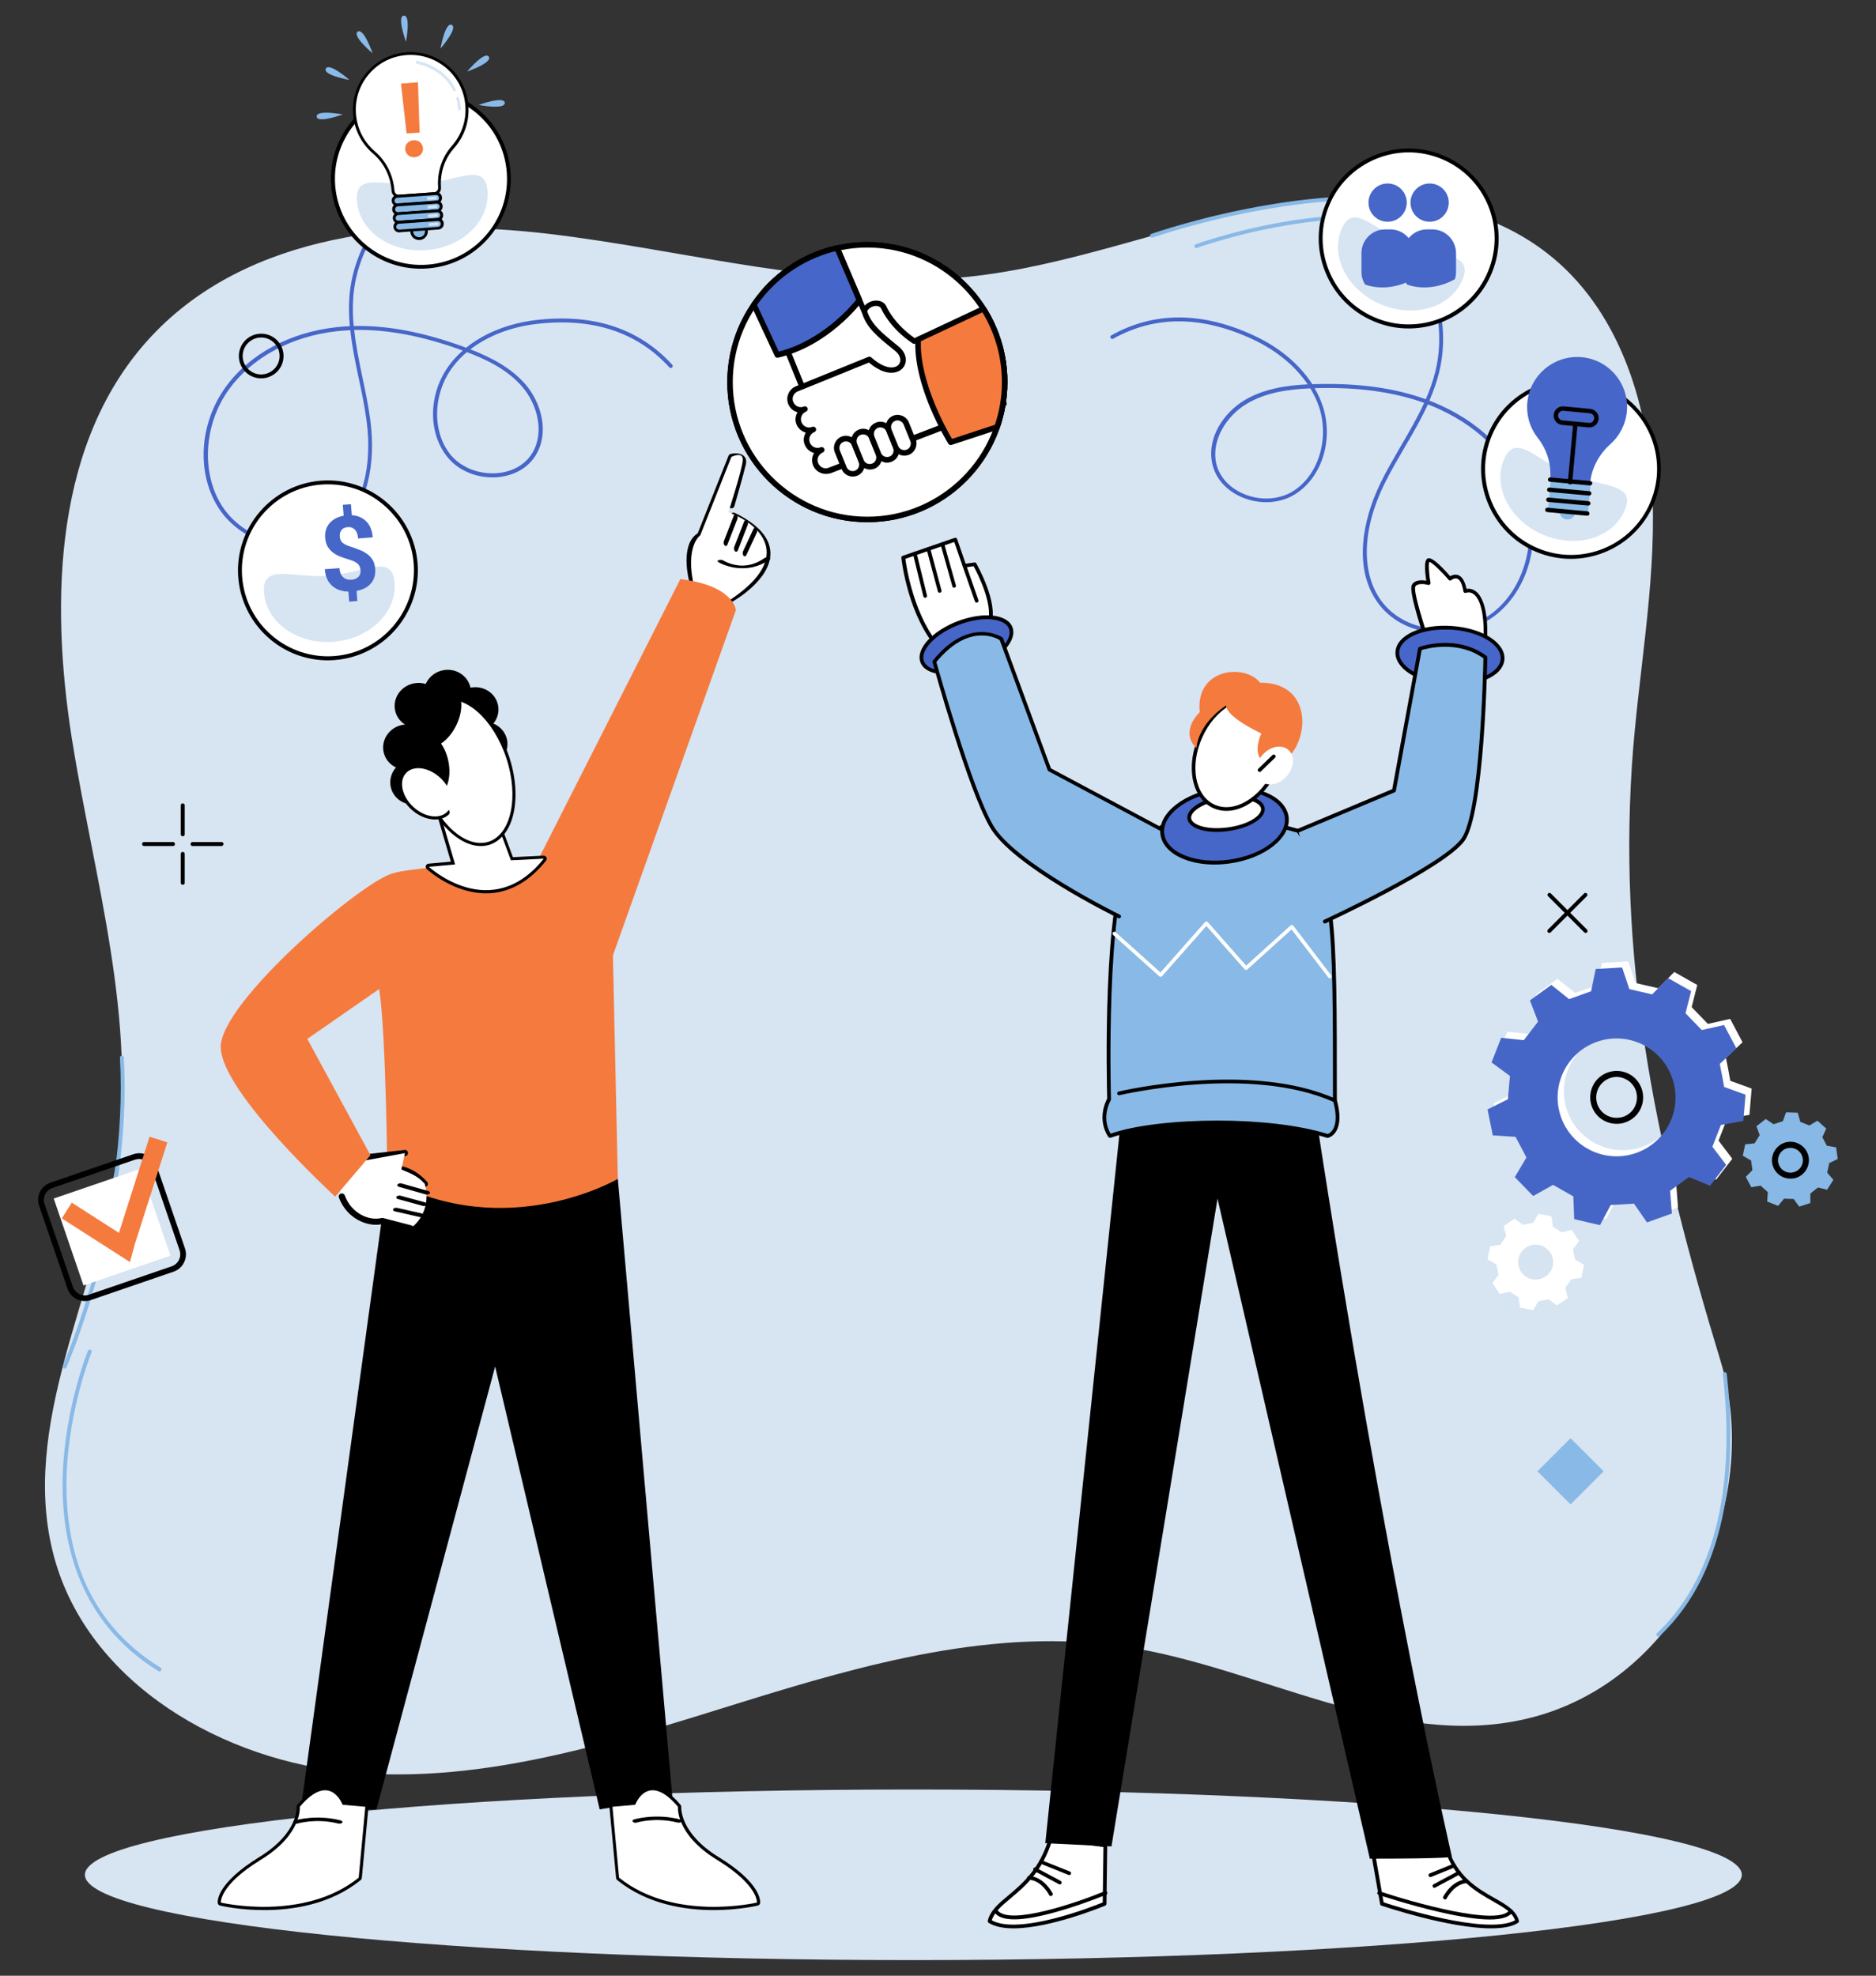 <svg xmlns="http://www.w3.org/2000/svg" xmlns:xlink="http://www.w3.org/1999/xlink" id="_x32_" x="0px" y="0px" viewBox="0 0 150 157.96" style="enable-background:new 0 0 150 157.96;" xml:space="preserve"><rect x="0" y="0" width="150" height="157.96" fill="#333333" stroke="none"/><style type="text/css">	.st0{fill:none;}	.st1{fill:#D7E4F2;}	.st2{fill:#89B9E6;}	.st3{fill:#4666C8;}	.st4{fill:#FFFFFF;}	.st5{fill:#F57A3E;}	.st6{fill:#8ABAE7;}	.st7{fill:#D8E5F3;}	.st8{fill:#4666C9;}	.st9{fill:#4666C7;}	.st10{fill:#88B8E5;}	.st11{fill:#D6E3F1;}</style><g>	<g id="_x38_0_00000047040977274428286820000013810329873945029311_">		<rect x="0" y="0" class="st0" width="150" height="157.96"></rect>		<g>			<g>				<g>					<path class="st1" d="M139.27,149.89c0,3.77-29.66,6.82-66.24,6.82s-66.24-3.05-66.24-6.82c0-3.77,29.66-6.82,66.24-6.82      S139.27,146.13,139.27,149.89z"></path>				</g>				<g>					<path class="st1" d="M122.04,137.42c-10.67,2.5-21.19-4.09-32.02-5.76c-10.38-1.6-20.87,1.37-30.9,4.49      c-10.03,3.12-20.33,6.45-30.8,5.57c-10.47-0.88-21.26-7.12-24-17.26c-2.82-10.45,3.41-21.01,5-31.72      C11,81.52,7.53,70.28,5.75,59.08c-1.77-11.2-1.39-23.91,6.35-32.19c7.73-8.27,20.4-9.52,31.64-8.21s22.41,4.63,33.67,3.45      c8.06-0.84,15.69-3.96,23.65-5.49c7.95-1.53,16.94-1.19,23.15,4.01c5.48,4.59,7.69,12.09,7.93,19.23      c0.24,7.14-1.19,14.23-1.66,21.36c-1.07,16.61,2.11,31.22,7.09,47.56C141,120.11,134.49,134.5,122.04,137.42z"></path>				</g>				<g>					<path class="st2" d="M119.59,20.46c-0.03,0-0.07-0.01-0.09-0.03c-4.27-3.23-10.5-3.23-14.98-2.66      c-4.87,0.62-8.77,2.03-8.81,2.05c-0.08,0.03-0.17-0.01-0.2-0.09c-0.03-0.08,0.01-0.17,0.09-0.2c0.04-0.01,3.97-1.44,8.87-2.06      c4.54-0.58,10.86-0.58,15.21,2.72c0.07,0.05,0.08,0.15,0.03,0.22C119.68,20.44,119.64,20.46,119.59,20.46z"></path>				</g>				<g>					<g>						<path d="M14.61,66.86c-0.09,0-0.16-0.07-0.16-0.16v-2.31c0-0.09,0.07-0.16,0.16-0.16c0.09,0,0.16,0.07,0.16,0.16v2.31       C14.77,66.79,14.7,66.86,14.61,66.86z"></path>					</g>					<g>						<path d="M14.61,70.74c-0.09,0-0.16-0.07-0.16-0.16v-2.31c0-0.09,0.07-0.16,0.16-0.16c0.09,0,0.16,0.07,0.16,0.16v2.31       C14.77,70.67,14.7,70.74,14.61,70.74z"></path>					</g>					<g>						<path d="M17.71,67.64H15.4c-0.09,0-0.16-0.07-0.16-0.16c0-0.09,0.07-0.16,0.16-0.16h2.31c0.09,0,0.16,0.07,0.16,0.16       C17.86,67.57,17.79,67.64,17.71,67.64z"></path>					</g>					<g>						<path d="M13.83,67.64h-2.31c-0.09,0-0.16-0.07-0.16-0.16c0-0.09,0.07-0.16,0.16-0.16h2.31c0.09,0,0.16,0.07,0.16,0.16       C13.99,67.57,13.92,67.64,13.83,67.64z"></path>					</g>				</g>				<g>					<g>						<path d="M126.78,74.59c-0.04,0-0.08-0.02-0.11-0.05l-2.89-2.89c-0.06-0.06-0.06-0.16,0-0.22c0.06-0.06,0.16-0.06,0.22,0       l2.89,2.89c0.06,0.06,0.06,0.16,0,0.22C126.86,74.58,126.82,74.59,126.78,74.59z"></path>					</g>					<g>						<path d="M123.88,74.59c-0.04,0-0.08-0.02-0.11-0.05c-0.06-0.06-0.06-0.16,0-0.22l2.89-2.89c0.06-0.06,0.16-0.06,0.22,0       c0.06,0.06,0.06,0.16,0,0.22l-2.89,2.89C123.96,74.58,123.92,74.59,123.88,74.59z"></path>					</g>				</g>				<g>					<path class="st2" d="M132.59,130.84c-0.04,0-0.08-0.02-0.11-0.05c-0.06-0.06-0.06-0.16,0.01-0.22      c3.13-2.94,6.59-8.92,5.27-20.69c-0.01-0.09,0.05-0.16,0.14-0.17c0.09-0.01,0.16,0.05,0.17,0.14      c0.74,6.57,0.4,15.53-5.37,20.95C132.67,130.83,132.63,130.84,132.59,130.84z"></path>				</g>				<g>					<path class="st2" d="M92.11,19c-0.06,0-0.12-0.04-0.15-0.1c-0.03-0.08,0.01-0.17,0.1-0.2c0.16-0.06,16.05-5.62,26.27-1.54      c0.08,0.03,0.12,0.12,0.09,0.2c-0.03,0.08-0.12,0.12-0.2,0.09c-10.11-4.04-25.89,1.49-26.05,1.54C92.15,19,92.13,19,92.11,19z"></path>				</g>				<g>					<path class="st2" d="M12.76,133.63c-0.03,0-0.06-0.01-0.08-0.02c-6.66-4.09-7.84-10.84-7.66-15.79      c0.2-5.34,1.99-9.78,2.01-9.82c0.03-0.08,0.12-0.12,0.2-0.09c0.08,0.03,0.12,0.12,0.09,0.2c-0.02,0.04-1.79,4.44-1.99,9.72      c-0.11,3.1,0.33,5.89,1.31,8.3c1.23,3.01,3.31,5.43,6.2,7.2c0.07,0.05,0.1,0.14,0.05,0.22      C12.86,133.6,12.81,133.63,12.76,133.63z"></path>				</g>				<g>					<path class="st2" d="M5.16,109.42c-0.02,0-0.04,0-0.06-0.01c-0.08-0.04-0.11-0.13-0.08-0.21c0.05-0.12,5.28-12.05,4.57-24.64      c0-0.09,0.06-0.16,0.15-0.17c0.09-0.01,0.16,0.06,0.16,0.15c0.71,12.67-4.54,24.67-4.59,24.79      C5.27,109.39,5.22,109.42,5.16,109.42z"></path>				</g>				<g>											<rect x="123.68" y="115.76" transform="matrix(-0.707 0.707 -0.707 -0.707 297.506 112.029)" class="st2" width="3.74" height="3.74"></rect>				</g>			</g>			<g>				<g>					<path class="st3" d="M21.15,43.39c-1.47-0.49-2.77-1.44-3.59-2.65c-1.87-2.78-1.67-6.81,0.48-9.79      c1.9-2.64,5.13-4.38,8.86-4.79c0.35-0.04,0.71-0.07,1.07-0.08c-0.07-0.8-0.09-1.6-0.03-2.4c0.36-4.36,3.34-8.35,7.43-9.91      c0.08-0.03,0.17,0.01,0.2,0.09c0.03,0.08-0.01,0.17-0.09,0.2c-3.98,1.52-6.89,5.4-7.23,9.65c-0.06,0.79-0.05,1.58,0.03,2.36      c2.65-0.07,5.52,0.47,8.72,1.63c0.09,0.03,0.18,0.07,0.27,0.1c1.45-1.17,3.4-1.95,5.58-2.21c4.58-0.54,8.24,0.66,10.9,3.57      c0.06,0.06,0.05,0.16-0.01,0.22c-0.06,0.06-0.16,0.05-0.22-0.01c-2.58-2.83-6.16-4-10.63-3.47c-2.05,0.24-3.89,0.96-5.28,2.03      c1.57,0.61,3.24,1.44,4.43,2.83c1.18,1.39,1.94,3.75,0.8,5.63c-0.61,1.01-1.73,1.65-3.07,1.76c-1.52,0.12-3.02-0.46-3.92-1.52      c-1.67-1.96-1.63-5.17,0.1-7.47c0.3-0.41,0.66-0.78,1.05-1.13c-0.03-0.01-0.07-0.02-0.1-0.04c-3.15-1.14-5.98-1.67-8.58-1.61      c0.14,1.29,0.41,2.58,0.67,3.84c0.23,1.08,0.46,2.19,0.61,3.3c0.25,1.83,0.18,3.59-0.21,5.1c-0.46,1.81-1.35,3.19-2.63,4.1      c-1.27,0.91-2.92,1.23-4.63,0.92C21.8,43.59,21.47,43.5,21.15,43.39z M28.01,26.4c-0.36,0.02-0.72,0.04-1.07,0.08      c-3.64,0.4-6.79,2.1-8.64,4.66c-2.04,2.83-2.24,6.79-0.47,9.43c0.95,1.41,2.58,2.45,4.37,2.77c1.63,0.3,3.18-0.01,4.39-0.87      c2.24-1.59,3.26-4.92,2.71-8.91c-0.15-1.1-0.38-2.21-0.61-3.28C28.42,29.01,28.15,27.71,28.01,26.4z M37.33,28.15      c-0.43,0.36-0.81,0.76-1.13,1.19c-1.62,2.15-1.67,5.26-0.12,7.08c0.84,0.98,2.24,1.52,3.66,1.41c1.24-0.1,2.27-0.69,2.82-1.61      c1.01-1.67,0.38-3.91-0.77-5.26C40.62,29.57,38.92,28.75,37.33,28.15z"></path>				</g>				<g>					<path class="st4" d="M33.23,45.07c-0.3-3.87-3.67-6.77-7.55-6.48s-6.77,3.67-6.48,7.55c0.3,3.87,3.67,6.77,7.55,6.48      C30.63,52.32,33.53,48.94,33.23,45.07z"></path>					<path d="M23.96,52.43c-2.67-0.89-4.68-3.31-4.91-6.28c-0.3-3.95,2.67-7.41,6.62-7.72c3.95-0.3,7.41,2.67,7.72,6.62l0,0      c0.3,3.95-2.67,7.41-6.62,7.72C25.79,52.85,24.84,52.72,23.96,52.43z M28.38,39.07c-0.84-0.28-1.75-0.4-2.69-0.33      c-3.78,0.29-6.62,3.6-6.33,7.38c0.29,3.78,3.6,6.62,7.38,6.33c3.78-0.29,6.62-3.6,6.34-7.38      C32.86,42.24,30.93,39.92,28.38,39.07z"></path>				</g>				<g>					<path class="st1" d="M31.55,46.59c-0.18-2.39-2.41-0.78-5.29-0.56c-2.88,0.22-5.33-1.04-5.15,1.35      c0.18,2.39,2.67,4.15,5.55,3.93C29.54,51.09,31.73,48.97,31.55,46.59z"></path>				</g>				<g>											<ellipse transform="matrix(0.389 -0.921 0.921 0.389 7.399 39.745)" class="st4" cx="33.65" cy="14.3" rx="7.03" ry="7.03"></ellipse>					<path d="M31.39,21.12c-2.67-0.89-4.68-3.31-4.91-6.28c-0.3-3.95,2.67-7.41,6.62-7.72c1.91-0.15,3.77,0.46,5.23,1.71      c1.46,1.25,2.34,2.99,2.49,4.91c0.15,1.92-0.46,3.77-1.71,5.23c-1.25,1.46-2.99,2.34-4.91,2.49      C33.22,21.54,32.27,21.41,31.39,21.12z M35.83,7.77c-0.86-0.28-1.77-0.4-2.7-0.33c-3.78,0.29-6.62,3.6-6.33,7.38      c0.29,3.78,3.6,6.62,7.38,6.34c1.83-0.14,3.5-0.98,4.7-2.38c1.2-1.39,1.78-3.17,1.64-5l0,0c-0.14-1.83-0.98-3.5-2.38-4.7      C37.45,8.49,36.66,8.04,35.83,7.77z"></path>				</g>				<g>					<path class="st1" d="M38.98,15.28c-0.18-2.39-2.41-0.78-5.29-0.56c-2.88,0.22-5.33-1.04-5.15,1.35      c0.18,2.39,2.67,4.15,5.55,3.93C36.97,19.78,39.16,17.67,38.98,15.28z"></path>				</g>				<g>					<path class="st3" d="M28.83,45.59c-0.02-0.22-0.09-0.39-0.23-0.52c-0.13-0.12-0.35-0.23-0.65-0.32      c-0.3-0.09-0.57-0.18-0.79-0.27c-0.22-0.09-0.42-0.21-0.58-0.34c-0.16-0.13-0.3-0.29-0.4-0.47c-0.1-0.19-0.16-0.41-0.18-0.68      c-0.03-0.46,0.08-0.84,0.35-1.16c0.27-0.31,0.65-0.51,1.13-0.6l-0.07-0.87l0.65-0.05l0.07,0.88c0.48,0.03,0.87,0.2,1.17,0.51      c0.3,0.31,0.46,0.73,0.5,1.26l-1.17,0.09c-0.02-0.32-0.11-0.56-0.26-0.71c-0.15-0.15-0.33-0.22-0.56-0.2      c-0.22,0.02-0.39,0.09-0.5,0.23c-0.11,0.14-0.16,0.31-0.14,0.54c0.02,0.21,0.09,0.37,0.22,0.48c0.13,0.12,0.36,0.23,0.69,0.33      c0.33,0.11,0.61,0.21,0.83,0.31c0.22,0.1,0.4,0.22,0.56,0.35c0.15,0.13,0.28,0.29,0.37,0.47c0.09,0.18,0.14,0.39,0.16,0.64      c0.03,0.46-0.08,0.84-0.34,1.15c-0.26,0.31-0.65,0.51-1.15,0.6l0.06,0.81l-0.65,0.05l-0.06-0.8c-0.56-0.02-1-0.18-1.33-0.49      c-0.33-0.31-0.52-0.74-0.56-1.3l1.17-0.09c0.02,0.32,0.12,0.56,0.29,0.72c0.17,0.16,0.39,0.23,0.68,0.21      c0.24-0.02,0.42-0.1,0.55-0.23C28.79,45.98,28.85,45.81,28.83,45.59z"></path>				</g>				<g>					<path d="M20.32,30.16c-0.94-0.31-1.44-1.33-1.13-2.26c0.31-0.94,1.33-1.44,2.26-1.13c0.94,0.31,1.44,1.33,1.13,2.26      C22.27,29.96,21.25,30.47,20.32,30.16z M21.35,27.06c-0.77-0.26-1.61,0.16-1.87,0.93c-0.26,0.77,0.16,1.61,0.93,1.87      c0.77,0.26,1.61-0.16,1.87-0.93C22.54,28.15,22.12,27.32,21.35,27.06z"></path>				</g>			</g>			<g>				<g>					<path class="st3" d="M114.29,50.55c-1.72-0.24-3.18-1.07-4.1-2.33c-0.93-1.27-1.33-2.86-1.2-4.73c0.11-1.55,0.6-3.25,1.41-4.91      c0.49-1,1.07-1.99,1.62-2.94c0.65-1.11,1.31-2.24,1.85-3.43c-2.45-0.88-5.3-1.27-8.65-1.18c-0.04,0-0.07,0-0.11,0      c0.26,0.45,0.48,0.92,0.64,1.4c0.91,2.73-0.06,5.79-2.26,7.12c-1.19,0.72-2.8,0.8-4.2,0.2c-1.23-0.53-2.09-1.49-2.35-2.64      c-0.49-2.15,0.97-4.14,2.53-5.09c1.57-0.95,3.41-1.21,5.09-1.29c-0.98-1.45-2.49-2.71-4.37-3.59      c-4.08-1.91-7.84-1.93-11.18-0.06c-0.08,0.04-0.17,0.02-0.21-0.06c-0.04-0.08-0.02-0.17,0.06-0.21      c3.43-1.92,7.29-1.91,11.47,0.05c1.99,0.93,3.59,2.29,4.6,3.86c0.1,0,0.19-0.01,0.29-0.01c3.4-0.09,6.29,0.31,8.78,1.21      c0.32-0.72,0.58-1.47,0.77-2.23c1.01-4.14-0.52-8.74-3.82-11.44c-0.07-0.05-0.08-0.15-0.02-0.22c0.05-0.07,0.15-0.08,0.22-0.02      c3.39,2.78,4.96,7.5,3.92,11.75c-0.19,0.78-0.46,1.53-0.78,2.27c0.34,0.13,0.67,0.27,0.99,0.42c3.41,1.56,5.92,4.24,6.89,7.34      c1.1,3.51,0.01,7.39-2.64,9.43c-1.16,0.89-2.69,1.39-4.24,1.39C114.97,50.62,114.63,50.6,114.29,50.55z M112.29,35.8      c-0.55,0.95-1.13,1.93-1.61,2.92c-1.77,3.61-1.86,7.09-0.24,9.31c0.87,1.19,2.25,1.98,3.89,2.21c1.8,0.26,3.67-0.21,5.02-1.25      c2.51-1.94,3.58-5.76,2.53-9.09c-0.95-3.02-3.4-5.62-6.72-7.15c-0.32-0.15-0.65-0.29-0.99-0.42      C113.62,33.53,112.95,34.68,112.29,35.8z M99.64,32.31c-1.52,0.92-2.82,2.85-2.39,4.75c0.24,1.05,1.03,1.93,2.17,2.42      c1.31,0.56,2.81,0.49,3.92-0.18c2.05-1.23,2.98-4.2,2.13-6.76c-0.17-0.51-0.41-1.01-0.7-1.49      C103.07,31.12,101.2,31.36,99.64,32.31z"></path>				</g>				<g>					<path class="st4" d="M119.13,34.77c1.5-3.58,5.63-5.27,9.21-3.76c3.58,1.5,5.27,5.63,3.76,9.21c-1.5,3.58-5.63,5.27-9.21,3.76      C119.31,42.47,117.63,38.35,119.13,34.77z"></path>					<path d="M122.83,44.12c-3.66-1.53-5.38-5.76-3.85-9.41l0,0c1.53-3.66,5.76-5.38,9.41-3.85c3.66,1.53,5.38,5.76,3.85,9.41      c-1.15,2.75-3.83,4.41-6.64,4.41C124.68,44.68,123.74,44.5,122.83,44.12z M119.28,34.83c-1.47,3.5,0.18,7.54,3.68,9      c3.5,1.47,7.54-0.18,9-3.68c1.47-3.5-0.18-7.54-3.68-9c-0.87-0.36-1.77-0.54-2.65-0.54C122.94,30.61,120.38,32.2,119.28,34.83z      "></path>				</g>				<g>					<path class="st1" d="M120.25,36.74c0.93-2.21,2.53,0.03,5.2,1.14c2.67,1.12,5.38,0.7,4.46,2.91c-0.93,2.21-3.84,3.09-6.5,1.97      C120.74,41.64,119.33,38.95,120.25,36.74z"></path>				</g>				<g>					<path class="st4" d="M106.15,16.34c1.5-3.58,5.63-5.27,9.21-3.76c3.58,1.5,5.27,5.63,3.76,9.21c-1.5,3.58-5.63,5.27-9.21,3.76      C106.33,24.05,104.64,19.92,106.15,16.34z"></path>					<path d="M109.85,25.69c-1.77-0.74-3.15-2.13-3.87-3.91c-0.73-1.78-0.72-3.73,0.03-5.5c0.74-1.77,2.13-3.15,3.91-3.87      c1.78-0.73,3.73-0.72,5.5,0.03c3.66,1.53,5.38,5.76,3.85,9.41c-1.15,2.75-3.83,4.41-6.64,4.41      C111.7,26.26,110.76,26.08,109.85,25.69z M110.03,12.7c-1.7,0.7-3.03,2.01-3.74,3.7l0,0c-0.71,1.69-0.72,3.56-0.02,5.26      c0.69,1.7,2.01,3.03,3.7,3.74c3.5,1.47,7.54-0.18,9-3.68c1.47-3.5-0.18-7.54-3.68-9c-0.86-0.36-1.76-0.54-2.66-0.54      C111.75,12.18,110.87,12.36,110.03,12.7z"></path>				</g>				<g>					<path class="st1" d="M107.27,18.32c0.93-2.21,2.53,0.03,5.2,1.14c2.67,1.12,5.38,0.7,4.46,2.91c-0.93,2.21-3.84,3.09-6.5,1.97      C107.75,23.22,106.34,20.52,107.27,18.32z"></path>				</g>				<g>					<g>						<g>							<path class="st3" d="M112.48,16.2c0-0.85-0.69-1.53-1.53-1.53c-0.85,0-1.53,0.69-1.53,1.53c0,0.85,0.69,1.53,1.53,1.53        C111.8,17.73,112.48,17.04,112.48,16.2z"></path>						</g>						<g>							<path class="st3" d="M111.17,18.34h-0.42c-1.04,0-1.89,0.85-1.89,1.89v1.52c0,0.37,0.11,0.71,0.29,1        c0.97,0.34,2.15,0.31,3.28-0.16c0.19-0.08,0.37-0.17,0.55-0.27c0.06-0.18,0.09-0.37,0.09-0.57v-1.52        C113.05,19.18,112.21,18.34,111.17,18.34z"></path>						</g>					</g>					<g>						<g>							<circle class="st3" cx="114.31" cy="16.2" r="1.53"></circle>						</g>						<g>							<path class="st3" d="M114.52,18.34h-0.42c-1.04,0-1.89,0.85-1.89,1.89v1.52c0,0.37,0.11,0.71,0.29,1        c0.97,0.34,2.15,0.31,3.28-0.16c0.19-0.08,0.37-0.17,0.55-0.27c0.06-0.18,0.09-0.37,0.09-0.57v-1.52        C116.41,19.18,115.56,18.34,114.52,18.34z"></path>						</g>					</g>				</g>			</g>			<g>				<g>					<path d="M55.99,43.05c-0.03,0-0.06-0.01-0.09-0.02c-0.13-0.05-0.19-0.19-0.14-0.32l2.49-6.27c0.03-0.08,0.1-0.13,0.18-0.15      c0.12-0.03,0.74-0.14,1.06,0.18c0.11,0.11,0.22,0.31,0.15,0.64c-0.17,0.76-0.89,3.24-0.92,3.35c-0.04,0.13-0.17,0.21-0.31,0.17      c-0.13-0.04-0.21-0.17-0.17-0.31c0.01-0.03,0.74-2.57,0.91-3.32c0.01-0.06,0.02-0.15-0.02-0.19c-0.07-0.08-0.3-0.09-0.48-0.07      l-2.43,6.14C56.18,43,56.09,43.05,55.99,43.05z"></path>				</g>				<g>					<path d="M55.36,46.71c-0.11,0-0.21-0.07-0.24-0.18c-0.03-0.1-0.68-2.57,0.37-3.65c0.46-0.48,1.17-0.61,2.09-0.38      c0.13,0.03,0.21,0.17,0.18,0.3c-0.03,0.13-0.17,0.21-0.3,0.18c-0.74-0.18-1.28-0.09-1.62,0.25c-0.86,0.88-0.25,3.15-0.25,3.18      c0.04,0.13-0.04,0.27-0.17,0.3C55.41,46.7,55.39,46.71,55.36,46.71z"></path>				</g>				<g>					<path d="M58.42,48.18c-0.09,0-0.17-0.05-0.22-0.13c-0.07-0.12-0.02-0.27,0.09-0.34c0.03-0.02,2.86-1.63,2.81-3.49      c-0.03-0.95-0.81-1.84-2.33-2.64l-0.6,1.42c-0.05,0.13-0.2,0.18-0.32,0.13c-0.13-0.05-0.18-0.2-0.13-0.32l0.7-1.67      c0.03-0.06,0.08-0.11,0.14-0.14c0.06-0.02,0.13-0.02,0.2,0.01c1.86,0.91,2.81,1.99,2.84,3.18c0.06,2.16-2.94,3.86-3.07,3.93      C58.5,48.17,58.46,48.18,58.42,48.18z"></path>				</g>				<g>					<path class="st4" d="M58.42,47.93c5.22-3.49,2.22-6.11-0.18-6.97c0,0,1.11-3.44,1.15-4.18c0.03-0.73-0.91-0.25-0.91-0.25      l-2.49,6.27c0,0-1.27,0.85-0.47,4.2C55.99,48.95,58.42,47.93,58.42,47.93z"></path>				</g>				<g>					<path d="M58.86,44.11c-0.03,0-0.06-0.01-0.09-0.04c-0.08-0.07-0.1-0.23-0.06-0.35l0.79-2.03c0.05-0.12,0.15-0.16,0.23-0.09      c0.08,0.07,0.1,0.23,0.06,0.35L59,43.99C58.97,44.07,58.92,44.11,58.86,44.11z"></path>				</g>				<g>					<path d="M58.03,43.65c-0.03,0-0.06-0.01-0.09-0.04c-0.08-0.07-0.1-0.23-0.06-0.35l0.79-2.03c0.05-0.12,0.15-0.16,0.23-0.09      c0.08,0.07,0.1,0.23,0.06,0.35l-0.79,2.03C58.15,43.61,58.09,43.65,58.03,43.65z"></path>				</g>				<g>					<path d="M59.35,45.43c-1.13,0-1.9-0.48-1.93-0.5c-0.08-0.05-0.05-0.12,0.06-0.15c0.11-0.03,0.27-0.02,0.34,0.03l0,0      c0.01,0,0.68,0.42,1.56,0.41c0.61-0.01,1.2-0.21,1.76-0.61c0.07-0.05,0.23-0.07,0.34-0.04c0.12,0.03,0.15,0.1,0.08,0.15      c-0.66,0.47-1.39,0.71-2.17,0.71C59.38,45.43,59.36,45.43,59.35,45.43z"></path>				</g>				<g>					<path d="M59.55,44.48c-0.03,0-0.07-0.02-0.1-0.05c-0.07-0.08-0.09-0.24-0.04-0.35l0.84-1.8c0.05-0.11,0.16-0.14,0.23-0.06      c0.07,0.08,0.09,0.24,0.04,0.35l-0.84,1.8C59.65,44.44,59.6,44.48,59.55,44.48z"></path>				</g>				<g>					<path class="st5" d="M48.98,76.46l9.86-27.68c0,0-0.13-1.96-4.44-2.48L42.16,70.45L48.98,76.46z"></path>				</g>				<g>					<polygon points="49.4,94.25 53.76,143.68 47.95,144.66 39.59,109.25 30.1,144.66 24.05,144.66 30.97,94.25      "></polygon>				</g>				<g>					<path class="st5" d="M31.49,69.8c2.09-0.65,17.34-1.44,17.34-1.44l0.57,25.89c0,0-8.9,5.23-18.43,0c0,0-0.08-11.43-0.65-15.18      C29.46,73.48,31.49,69.8,31.49,69.8z"></path>				</g>				<g>					<path d="M38.86,71.42c-2.61,0-4.65-1.86-4.74-1.94c-0.07-0.07-0.1-0.17-0.07-0.26c0.03-0.09,0.11-0.16,0.21-0.17l1.79-0.16      l-1.41-4.81c-0.02-0.07-0.01-0.15,0.04-0.21c0.04-0.06,0.11-0.1,0.19-0.1L39,63.6c0.11-0.01,0.2,0.06,0.24,0.16l1.77,4.77      l2.45-0.12c0.1,0,0.19,0.05,0.23,0.13c0.04,0.09,0.03,0.19-0.03,0.27c-1.28,1.6-2.76,2.47-4.41,2.6      C39.13,71.41,38.99,71.42,38.86,71.42z M34.93,69.49c0.78,0.57,2.42,1.56,4.3,1.42c1.35-0.1,2.59-0.77,3.69-1.98l-2.06,0.1      c-0.1,0.01-0.21-0.06-0.24-0.16l-1.77-4.78l-3.63,0.15l1.41,4.8c0.02,0.07,0.01,0.15-0.03,0.21c-0.04,0.06-0.11,0.1-0.18,0.11      L34.93,69.49z"></path>					<path class="st4" d="M34.29,69.3c0,0,4.98,4.61,9.19-0.65l-2.63,0.13l-1.83-4.94l-4.13,0.17l1.5,5.1L34.29,69.3z"></path>				</g>				<g>					<g>						<path d="M21.12,152.71c-1.95,0-3.39-0.33-3.52-0.36c-0.1-0.02-0.18-0.11-0.19-0.21c-0.02-0.16-0.07-1.58,3.31-3.66       c1.65-1.01,2.38-2.05,2.7-2.75c0.34-0.74,0.3-1.26,0.3-1.26c-0.01-0.07,0.01-0.13,0.06-0.18c0.89-1.05,1.72-1.52,2.46-1.39       c0.75,0.13,1.16,0.84,1.31,1.15l1.68,0.15c0.07,0.01,0.13,0.04,0.17,0.09c0.04,0.05,0.06,0.12,0.06,0.18l-0.53,5.67       c-0.01,0.07-0.04,0.13-0.09,0.17C26.43,152.26,23.42,152.71,21.12,152.71z M17.93,151.92c1.15,0.22,6.69,1.08,10.51-1.92       l0.5-5.32l-1.58-0.14c-0.1-0.01-0.18-0.07-0.21-0.16c0-0.01-0.33-0.86-1-0.98c-0.54-0.1-1.2,0.3-1.94,1.15       c0,0.5-0.19,2.5-3.24,4.37C18.54,150.4,18.04,151.51,17.93,151.92z"></path>						<path class="st4" d="M23.97,144.45c0,0,0.23,2.19-3.12,4.24c-3.34,2.05-3.19,3.42-3.19,3.42s6.61,1.56,11.02-1.99l0.53-5.67       l-1.82-0.16C27.39,144.29,26.4,141.58,23.97,144.45z"></path>					</g>					<g>						<path d="M27.14,145.8c-0.03,0-0.07,0-0.1-0.01c-1.74-0.44-3.23-0.01-3.24,0c-0.12,0.04-0.27,0.01-0.33-0.06       c-0.06-0.07-0.01-0.16,0.11-0.19c0.07-0.02,1.71-0.5,3.66,0c0.12,0.03,0.18,0.12,0.13,0.19       C27.32,145.77,27.23,145.8,27.14,145.8z"></path>					</g>				</g>				<g>					<g>						<path d="M57.06,152.71c-2.3,0-5.31-0.46-7.71-2.4c-0.05-0.04-0.08-0.1-0.09-0.17l-0.53-5.67c-0.01-0.07,0.01-0.13,0.06-0.18       c0.04-0.05,0.1-0.08,0.17-0.09l1.68-0.15c0.15-0.31,0.56-1.02,1.31-1.15c0.74-0.13,1.57,0.33,2.46,1.39       c0.04,0.05,0.06,0.12,0.06,0.18c0,0.03-0.14,2.08,3,4.01c3.38,2.07,3.32,3.5,3.31,3.66c-0.01,0.1-0.09,0.19-0.19,0.21       C60.45,152.38,59.01,152.71,57.06,152.71z M49.73,149.99c3.82,3.01,9.36,2.14,10.51,1.92c-0.1-0.4-0.6-1.51-3.05-3.01       c-3.05-1.87-3.24-3.87-3.24-4.37c-0.73-0.85-1.4-1.24-1.94-1.15c-0.67,0.12-1,0.97-1,0.98c-0.03,0.09-0.11,0.15-0.21,0.16       l-1.58,0.14L49.73,149.99z"></path>						<path class="st4" d="M54.21,144.45c0,0-0.23,2.19,3.12,4.24c3.34,2.05,3.19,3.42,3.19,3.42s-6.61,1.56-11.02-1.99l-0.53-5.67       l1.82-0.16C50.79,144.29,51.78,141.58,54.21,144.45z"></path>					</g>				</g>				<g>					<g>						<path d="M33.96,94.89c-0.07,0-0.14-0.03-0.18-0.08c-1.75-1.95-3.89-0.91-3.91-0.89c-0.12,0.06-0.27,0.01-0.33-0.11       c-0.06-0.12-0.01-0.27,0.11-0.33c0.02-0.01,2.5-1.23,4.5,1.01c0.09,0.1,0.08,0.26-0.02,0.35       C34.08,94.87,34.02,94.89,33.96,94.89z"></path>					</g>					<g>						<path d="M29.31,92.77c-0.12,0-0.23-0.09-0.25-0.22c-0.01-0.14,0.08-0.26,0.22-0.27l3.07-0.34c0.14-0.02,0.26,0.08,0.27,0.22       c0.01,0.14-0.08,0.26-0.22,0.27l-3.07,0.34C29.33,92.77,29.32,92.77,29.31,92.77z"></path>					</g>					<g>						<path class="st4" d="M32.09,93.5l0.29-1.31l-3.63,0.67l0,0c-0.96,0.14-1.98,0.68-1.52,2.47c0.82,3.14,3.33,2.29,3.33,2.29       l2.27,0.59c1.87-1.44,1.13-3.57,1.13-3.57C33.31,93.92,32.66,93.76,32.09,93.5z"></path>					</g>					<g>						<path d="M34.14,95.5c-0.04,0-0.07,0-0.11-0.01l-2.12-0.6c-0.12-0.04-0.18-0.12-0.12-0.2c0.06-0.07,0.21-0.11,0.33-0.07       l2.12,0.6c0.12,0.04,0.18,0.12,0.12,0.2C34.32,95.47,34.23,95.5,34.14,95.5z"></path>					</g>					<g>						<path d="M33.91,96.42c-0.03,0-0.07,0-0.1-0.01l-1.98-0.54c-0.12-0.03-0.18-0.12-0.12-0.2c0.06-0.07,0.2-0.11,0.33-0.07       l1.98,0.54c0.12,0.03,0.18,0.12,0.12,0.2C34.1,96.38,34.01,96.42,33.91,96.42z"></path>					</g>					<g>						<path d="M33.65,97.31c-0.03,0-0.06,0-0.09-0.01l-1.98-0.45c-0.13-0.03-0.19-0.11-0.14-0.19c0.05-0.08,0.19-0.12,0.32-0.09       l1.98,0.45c0.13,0.03,0.19,0.11,0.14,0.19C33.84,97.28,33.75,97.31,33.65,97.31z"></path>					</g>				</g>				<g>					<path class="st5" d="M30.32,79.07l-5.75,3.99l5.05,9.3l-2.82,3.31c0,0-9.02-8.26-9.15-11.9c-0.13-3.64,11.68-13.63,13.85-13.96      C34.31,69.38,34.05,76.48,30.32,79.07z"></path>				</g>				<g>					<path d="M32.83,98.46c-0.02,0-0.04,0-0.06-0.01l-2.21-0.58c-1.2,0.26-2.85-0.47-3.46-2.12c-0.05-0.13,0.02-0.27,0.15-0.32      c0.13-0.05,0.27,0.02,0.32,0.15c0.53,1.43,1.93,2.05,2.94,1.8c0.04-0.01,0.08-0.01,0.12,0l2.27,0.59      c0.13,0.03,0.21,0.17,0.18,0.3C33.04,98.39,32.94,98.46,32.83,98.46z"></path>				</g>				<g>					<g>						<path d="M39.82,56.37c0.2,0.98-0.46,1.94-1.48,2.15c-1.02,0.21-2.01-0.41-2.21-1.39c-0.2-0.98,0.46-1.94,1.48-2.15       C38.63,54.77,39.62,55.4,39.82,56.37z"></path>					</g>					<g>						<path d="M37.62,54.98c0.2,0.98-0.46,1.94-1.48,2.15c-1.02,0.21-2.01-0.41-2.21-1.39c-0.2-0.98,0.46-1.94,1.48-2.15       C36.43,53.38,37.41,54.01,37.62,54.98z"></path>					</g>					<g>						<path d="M40.54,59.14c0.2,0.98-0.46,1.94-1.48,2.15c-1.02,0.21-2.01-0.41-2.21-1.39c-0.2-0.98,0.46-1.94,1.48-2.15       C39.35,57.54,40.33,58.16,40.54,59.14z"></path>					</g>					<g>						<path d="M38.44,67.64c-1.79,0-3.8-2-4.73-4.85c-0.67-2.06-0.65-4.2,0.06-5.58c0.37-0.71,0.9-1.2,1.54-1.4       c1.93-0.61,4.37,1.52,5.42,4.75c0.67,2.06,0.65,4.2-0.06,5.58c-0.37,0.71-0.9,1.2-1.54,1.4       C38.91,67.61,38.68,67.64,38.44,67.64z M36.02,56.19c-0.19,0-0.38,0.03-0.56,0.09c-0.51,0.16-0.94,0.56-1.25,1.15       c-0.65,1.27-0.66,3.26-0.03,5.2c0.97,2.98,3.13,4.96,4.8,4.43c0.51-0.16,0.94-0.56,1.25-1.15c0.65-1.27,0.66-3.26,0.03-5.2       l0,0C39.39,58.06,37.58,56.19,36.02,56.19z"></path>						<path class="st4" d="M40.49,60.63c1.02,3.11,0.37,6.09-1.43,6.67c-1.81,0.57-4.1-1.48-5.11-4.59       c-1.02-3.11-0.37-6.09,1.43-6.67C37.19,55.47,39.47,57.52,40.49,60.63z"></path>					</g>					<g>						<path d="M34.93,62.14c0.2,0.98-0.46,1.94-1.48,2.15c-1.02,0.21-2.01-0.41-2.21-1.39c-0.2-0.98,0.46-1.94,1.48-2.15       C33.74,60.54,34.73,61.16,34.93,62.14z"></path>					</g>					<g>						<path d="M34.36,59.35c0.2,0.98-0.46,1.94-1.48,2.15c-1.02,0.21-2.01-0.41-2.21-1.39c-0.2-0.98,0.46-1.94,1.48-2.15       C33.17,57.75,34.16,58.37,34.36,59.35z"></path>					</g>					<g>						<path d="M35.28,56.03c0.2,0.98-0.46,1.94-1.48,2.15c-1.02,0.21-2.01-0.41-2.21-1.39c-0.2-0.98,0.46-1.94,1.48-2.15       C34.09,54.43,35.08,55.05,35.28,56.03z"></path>					</g>					<g>						<path d="M35.85,60.85c0.28,1.37-0.15,2.62-0.98,2.79c-0.82,0.17-1.72-0.8-2-2.17c-0.28-1.37,0.15-2.62,0.98-2.79       C34.67,58.5,35.57,59.48,35.85,60.85z"></path>					</g>					<g>						<path d="M36.51,57.93c-0.6,1.28-1.71,2.06-2.47,1.74c-0.76-0.32-0.89-1.63-0.29-2.91c0.6-1.28,1.71-2.06,2.47-1.74       C36.98,55.34,37.11,56.65,36.51,57.93z"></path>					</g>					<g>						<g>							<path d="M34.79,65.52c-0.66,0-1.42-0.32-2.01-0.91c-0.57-0.57-0.9-1.29-0.89-1.95c0.01-0.44,0.16-0.82,0.46-1.09        c0.74-0.69,2.13-0.45,3.1,0.52c0.1,0.1,0.1,0.25,0,0.35c-0.1,0.1-0.25,0.1-0.35,0c-0.79-0.79-1.87-1.01-2.42-0.51        c-0.19,0.18-0.29,0.43-0.3,0.73c-0.01,0.52,0.27,1.12,0.74,1.59c0.79,0.79,1.87,1.01,2.42,0.51c0.1-0.09,0.26-0.09,0.35,0.01        c0.09,0.1,0.09,0.26-0.01,0.35C35.6,65.39,35.21,65.52,34.79,65.52z"></path>						</g>						<g>							<path class="st4" d="M35.28,62.26c0.88,0.88,1.08,2.08,0.44,2.68c-0.64,0.6-1.88,0.37-2.76-0.51        c-0.88-0.88-1.08-2.08-0.44-2.68C33.16,61.15,34.39,61.38,35.28,62.26z"></path>						</g>					</g>				</g>				<g>					<path d="M54.27,145.72c-0.03,0-0.07,0-0.1-0.01c-1.74-0.44-3.23-0.01-3.24,0c-0.12,0.04-0.27,0.01-0.33-0.06      c-0.06-0.07-0.01-0.16,0.11-0.19c0.07-0.02,1.71-0.5,3.66,0c0.12,0.03,0.18,0.12,0.13,0.19      C54.45,145.69,54.36,145.72,54.27,145.72z"></path>				</g>			</g>			<g>				<g>					<g>						<path class="st4" d="M37.33,8.46C37.16,5.98,35,4.11,32.53,4.28c-2.48,0.17-4.35,2.33-4.18,4.81       c0.09,1.25,0.68,2.35,1.57,3.11c0.9,0.77,1.43,1.88,1.51,3.05l0,0c0.02,0.26,0.24,0.45,0.5,0.43l2.8-0.2       c0.26-0.02,0.45-0.24,0.43-0.5l0-0.05c-0.08-1.15,0.28-2.31,1.05-3.17C36.98,10.89,37.42,9.72,37.33,8.46z"></path>						<path d="M31.89,15.8c-0.3,0-0.56-0.23-0.58-0.54c-0.08-1.16-0.62-2.25-1.47-2.97c-0.95-0.81-1.52-1.94-1.61-3.18       c-0.09-1.23,0.31-2.42,1.12-3.35c0.81-0.93,1.93-1.49,3.17-1.58c2.54-0.18,4.75,1.74,4.93,4.28c0.09,1.25-0.32,2.46-1.16,3.4       c-0.73,0.82-1.11,1.95-1.03,3.09l0,0.05c0.01,0.15-0.04,0.3-0.14,0.42c-0.1,0.12-0.24,0.19-0.4,0.2l-2.8,0.2       C31.91,15.8,31.9,15.8,31.89,15.8z M32.84,4.39c-0.1,0-0.2,0-0.31,0.01c-1.17,0.08-2.24,0.61-3.01,1.5       c-0.77,0.89-1.15,2.02-1.06,3.19c0.08,1.18,0.63,2.26,1.53,3.03c0.9,0.77,1.46,1.91,1.55,3.13c0.01,0.09,0.05,0.18,0.12,0.24       s0.16,0.09,0.25,0.08l2.8-0.2c0.09-0.01,0.18-0.05,0.24-0.12c0.06-0.07,0.09-0.16,0.08-0.25l0-0.05       c-0.08-1.2,0.31-2.39,1.08-3.26c0.79-0.89,1.19-2.04,1.1-3.23C37.05,6.16,35.12,4.39,32.84,4.39z"></path>					</g>					<g>						<g>							<path class="st6" d="M34.1,18.45c-0.02-0.33-0.31-0.57-0.63-0.55c-0.33,0.02-0.57,0.31-0.55,0.63        c0.02,0.33,0.31,0.57,0.63,0.55C33.87,19.05,34.12,18.77,34.1,18.45z"></path>							<path d="M33.51,19.19c-0.17,0-0.33-0.06-0.46-0.17c-0.14-0.12-0.23-0.3-0.24-0.48c-0.03-0.39,0.27-0.73,0.65-0.75        c0.39-0.03,0.73,0.27,0.75,0.65c0.01,0.19-0.05,0.37-0.17,0.51c-0.12,0.14-0.3,0.23-0.48,0.24        C33.54,19.19,33.52,19.19,33.51,19.19z M33.51,18.01c-0.01,0-0.02,0-0.03,0c-0.13,0.01-0.24,0.07-0.33,0.16        c-0.08,0.1-0.12,0.22-0.12,0.35c0.01,0.13,0.07,0.24,0.16,0.33c0.1,0.08,0.22,0.12,0.35,0.12c0.13-0.01,0.24-0.07,0.33-0.16        c0.08-0.1,0.12-0.22,0.12-0.35C33.96,18.2,33.75,18.01,33.51,18.01z"></path>						</g>						<g>							<path class="st6" d="M34.9,16.17l-3.1,0.22c-0.19,0.01-0.36-0.13-0.37-0.32l0,0c-0.01-0.19,0.13-0.36,0.32-0.37l3.1-0.22        c0.19-0.01,0.36,0.13,0.37,0.32v0C35.24,15.99,35.09,16.15,34.9,16.17z"></path>							<path d="M31.78,16.5c-0.24,0-0.44-0.19-0.46-0.43c-0.02-0.25,0.17-0.48,0.43-0.49l3.1-0.22c0.25-0.02,0.48,0.17,0.49,0.43        c0.01,0.12-0.03,0.24-0.11,0.34c-0.08,0.09-0.19,0.15-0.32,0.16l-3.1,0.22C31.8,16.5,31.79,16.5,31.78,16.5z M34.88,15.59        c-0.01,0-0.01,0-0.02,0l-3.1,0.22c-0.13,0.01-0.22,0.12-0.22,0.25c0.01,0.13,0.12,0.22,0.25,0.22l3.1-0.22l0,0        c0.06,0,0.12-0.03,0.16-0.08c0.04-0.05,0.06-0.11,0.06-0.17C35.1,15.68,35,15.59,34.88,15.59z"></path>						</g>						<g>							<path class="st6" d="M34.95,16.86l-3.1,0.22c-0.19,0.01-0.36-0.13-0.37-0.32l0,0c-0.01-0.19,0.13-0.36,0.32-0.37l3.1-0.22        c0.19-0.01,0.36,0.13,0.37,0.32l0,0C35.29,16.68,35.14,16.85,34.95,16.86z"></path>							<path d="M31.82,17.19c-0.11,0-0.22-0.04-0.3-0.11c-0.09-0.08-0.15-0.19-0.16-0.32c-0.01-0.12,0.03-0.24,0.11-0.34        c0.08-0.09,0.19-0.15,0.32-0.16l3.1-0.22c0.12-0.01,0.24,0.03,0.34,0.11c0.09,0.08,0.15,0.19,0.16,0.32        c0.02,0.25-0.17,0.48-0.43,0.49l0,0l-3.1,0.22C31.85,17.19,31.83,17.19,31.82,17.19z M34.93,16.28c-0.01,0-0.01,0-0.02,0        l-3.1,0.22c-0.06,0-0.12,0.03-0.16,0.08c-0.04,0.05-0.06,0.11-0.06,0.17c0,0.06,0.03,0.12,0.08,0.16        c0.05,0.04,0.11,0.06,0.17,0.06l3.1-0.22c0.13-0.01,0.22-0.12,0.22-0.25c0-0.06-0.03-0.12-0.08-0.16        C35.04,16.3,34.98,16.28,34.93,16.28z M34.95,16.86L34.95,16.86L34.95,16.86z"></path>						</g>						<g>							<path class="st6" d="M35,17.55l-3.1,0.22c-0.19,0.01-0.36-0.13-0.37-0.32l0,0c-0.01-0.19,0.13-0.36,0.32-0.37l3.1-0.22        c0.19-0.01,0.36,0.13,0.37,0.32l0,0C35.33,17.37,35.19,17.54,35,17.55z"></path>							<path d="M31.87,17.89c-0.24,0-0.44-0.19-0.46-0.43c-0.02-0.25,0.17-0.48,0.43-0.49l3.1-0.22c0.25-0.02,0.48,0.17,0.49,0.43        c0.02,0.25-0.17,0.48-0.43,0.49l-3.1,0.22C31.9,17.89,31.88,17.89,31.87,17.89z M34.97,16.97c-0.01,0-0.01,0-0.02,0        l-3.1,0.22c-0.13,0.01-0.22,0.12-0.22,0.25c0,0.06,0.03,0.12,0.08,0.16c0.05,0.04,0.11,0.06,0.17,0.06l3.1-0.22l0,0        c0.13-0.01,0.22-0.12,0.22-0.25C35.2,17.07,35.1,16.97,34.97,16.97z"></path>						</g>						<g>							<path class="st6" d="M35.05,18.24l-3.1,0.22c-0.19,0.01-0.36-0.13-0.37-0.32l0,0c-0.01-0.19,0.13-0.36,0.32-0.37l3.1-0.22        c0.19-0.01,0.36,0.13,0.37,0.32l0,0C35.38,18.07,35.24,18.23,35.05,18.24z"></path>							<path d="M31.92,18.58c-0.11,0-0.22-0.04-0.3-0.11c-0.09-0.08-0.15-0.19-0.16-0.32c-0.01-0.12,0.03-0.24,0.11-0.34        c0.08-0.09,0.19-0.15,0.32-0.16l3.1-0.22c0.25-0.02,0.48,0.17,0.49,0.43c0.02,0.25-0.17,0.48-0.43,0.49l0,0l-3.1,0.22        C31.94,18.58,31.93,18.58,31.92,18.58z M35.02,17.67c-0.01,0-0.01,0-0.02,0l-3.1,0.22c-0.06,0-0.12,0.03-0.16,0.08        c-0.04,0.05-0.06,0.11-0.06,0.17c0,0.06,0.03,0.12,0.08,0.16c0.05,0.04,0.11,0.06,0.17,0.06l3.1-0.22        c0.13-0.01,0.22-0.12,0.22-0.25C35.25,17.76,35.14,17.67,35.02,17.67z M35.05,18.24L35.05,18.24L35.05,18.24z"></path>						</g>					</g>					<g>						<path class="st5" d="M33.55,10.6l-1.04,0.07l-0.45-3.99l1.36-0.1L33.55,10.6z M32.4,11.94c-0.01-0.2,0.04-0.37,0.17-0.5       c0.13-0.14,0.29-0.21,0.49-0.23c0.2-0.01,0.38,0.04,0.52,0.16c0.14,0.12,0.22,0.28,0.24,0.47c0.01,0.2-0.04,0.37-0.17,0.5       c-0.13,0.14-0.29,0.21-0.49,0.23c-0.2,0.01-0.38-0.04-0.52-0.16C32.5,12.29,32.42,12.14,32.4,11.94z"></path>					</g>					<g>						<path class="st7" d="M36.73,8.82c-0.06,0-0.11-0.05-0.11-0.11c-0.02-0.28-0.06-0.55-0.13-0.81c-0.02-0.06,0.02-0.12,0.08-0.14       c0.06-0.02,0.12,0.02,0.14,0.08c0.07,0.27,0.12,0.56,0.14,0.85C36.85,8.76,36.8,8.82,36.73,8.82       C36.74,8.82,36.74,8.82,36.73,8.82z"></path>					</g>					<g>						<path class="st7" d="M36.34,7.29c-0.04,0-0.08-0.02-0.1-0.06c-0.87-1.77-2.89-2.13-2.92-2.14c-0.06-0.01-0.1-0.07-0.09-0.13       c0.01-0.06,0.07-0.1,0.13-0.09c0.09,0.01,2.16,0.38,3.08,2.26c0.03,0.06,0,0.13-0.05,0.15C36.37,7.29,36.35,7.29,36.34,7.29z"></path>					</g>					<g>						<path class="st7" d="M34.24,15.98c-0.06,0-0.11-0.05-0.11-0.11c0-0.06,0.04-0.12,0.11-0.12l0.57-0.04       c0.06-0.01,0.12,0.04,0.12,0.11c0,0.06-0.04,0.12-0.11,0.12L34.24,15.98C34.24,15.98,34.24,15.98,34.24,15.98z"></path>					</g>					<g>						<path class="st7" d="M34.29,16.67c-0.06,0-0.11-0.05-0.11-0.11c0-0.06,0.04-0.12,0.11-0.12l0.57-0.04       c0.06-0.01,0.12,0.04,0.12,0.11c0,0.06-0.04,0.12-0.11,0.12L34.29,16.67C34.29,16.67,34.29,16.67,34.29,16.67z"></path>					</g>					<g>						<path class="st7" d="M34.33,17.37c-0.06,0-0.11-0.05-0.11-0.11c0-0.06,0.04-0.12,0.11-0.12l0.57-0.04       c0.06-0.01,0.12,0.04,0.12,0.11c0,0.06-0.04,0.12-0.11,0.12L34.33,17.37C34.34,17.37,34.34,17.37,34.33,17.37z"></path>					</g>					<g>						<path class="st7" d="M34.38,18.06c-0.06,0-0.11-0.05-0.11-0.11c0-0.06,0.04-0.12,0.11-0.12l0.57-0.04       c0.06-0.01,0.12,0.04,0.12,0.11c0,0.06-0.04,0.12-0.11,0.12L34.38,18.06C34.39,18.06,34.39,18.06,34.38,18.06z"></path>					</g>				</g>				<g>					<path class="st6" d="M32.46,3.34c0,0-0.75-2.05-0.17-2.09C32.87,1.21,32.46,3.34,32.46,3.34z"></path>				</g>				<g>					<path class="st6" d="M29.79,4.26c0,0-1.67-1.4-1.19-1.73C29.09,2.21,29.79,4.26,29.79,4.26z"></path>				</g>				<g>					<path class="st6" d="M27.94,6.39c0,0-2.15-0.38-1.89-0.9C26.31,4.96,27.94,6.39,27.94,6.39z"></path>				</g>				<g>					<path class="st6" d="M27.41,9.15c0,0-2.05,0.75-2.09,0.17C25.28,8.74,27.41,9.15,27.41,9.15z"></path>				</g>				<g>					<path class="st6" d="M38.27,8.39c0,0,2.05-0.75,2.09-0.17C40.4,8.8,38.27,8.39,38.27,8.39z"></path>				</g>				<g>					<path class="st6" d="M37.35,5.72c0,0,1.4-1.67,1.73-1.19C39.4,5.02,37.35,5.72,37.35,5.72z"></path>				</g>				<g>					<path class="st6" d="M35.22,3.88c0,0,0.38-2.15,0.9-1.89C36.65,2.24,35.22,3.88,35.22,3.88z"></path>				</g>			</g>			<g>				<g>					<path class="st6" d="M125.95,40.96c0.03-0.35-0.22-0.65-0.57-0.68c-0.35-0.03-0.65,0.22-0.68,0.57      c-0.03,0.35,0.22,0.65,0.57,0.68C125.62,41.56,125.92,41.31,125.95,40.96z"></path>				</g>				<g>					<path class="st8" d="M130.08,32.9c0.21-2.29-1.56-4.31-3.9-4.36c-1.99-0.04-3.74,1.43-4.03,3.4c-0.17,1.14,0.15,2.23,0.8,3.06      c0.75,0.95,1.11,2.14,1,3.35l-0.01,0.07l3.19,0.29l0.01-0.07c0.11-1.21,0.71-2.31,1.61-3.12      C129.49,34.86,129.98,33.95,130.08,32.9z"></path>				</g>				<g>											<rect x="123.83" y="38.48" transform="matrix(0.996 0.091 -0.091 0.996 4.171 -11.316)" class="st6" width="3.2" height="2.66"></rect>				</g>				<g>					<path d="M127.14,38.81c-0.01,0-0.01,0-0.02,0l-3.19-0.29c-0.1-0.01-0.17-0.09-0.16-0.19c0.01-0.1,0.09-0.17,0.19-0.16      l3.19,0.29c0.1,0.01,0.17,0.09,0.16,0.19C127.31,38.74,127.23,38.81,127.14,38.81z"></path>				</g>				<g>					<path d="M127.07,39.62c-0.01,0-0.01,0-0.02,0l-3.19-0.29c-0.1-0.01-0.17-0.09-0.16-0.19c0.01-0.1,0.09-0.17,0.19-0.16      l3.19,0.29c0.1,0.01,0.17,0.1,0.16,0.19C127.24,39.55,127.16,39.62,127.07,39.62z"></path>				</g>				<g>					<path d="M127,40.42c-0.01,0-0.01,0-0.02,0l-3.19-0.29c-0.1-0.01-0.17-0.09-0.16-0.19c0.01-0.1,0.09-0.17,0.19-0.16l3.19,0.29      c0.1,0.01,0.17,0.09,0.16,0.19C127.16,40.35,127.09,40.42,127,40.42z"></path>				</g>				<g>					<path d="M126.92,41.23c-0.01,0-0.01,0-0.02,0l-3.19-0.29c-0.1-0.01-0.17-0.1-0.16-0.19c0.01-0.1,0.09-0.17,0.19-0.16l3.19,0.29      c0.1,0.01,0.17,0.1,0.16,0.19C127.09,41.16,127.01,41.23,126.92,41.23z"></path>				</g>				<g>					<path d="M125.54,38.73c-0.01,0-0.01,0-0.02,0c-0.1-0.01-0.17-0.09-0.16-0.19l0.43-4.67c0.01-0.1,0.09-0.17,0.19-0.16      c0.1,0.01,0.17,0.09,0.16,0.19l-0.43,4.67C125.71,38.67,125.64,38.73,125.54,38.73z"></path>				</g>				<g>					<path d="M127.09,34.17c-0.02,0-0.05,0-0.07,0c0,0,0,0,0,0l-2.12-0.2c-0.41-0.04-0.71-0.4-0.67-0.81      c0.02-0.2,0.11-0.38,0.26-0.5c0.15-0.13,0.34-0.19,0.54-0.17l2.12,0.2c0.41,0.04,0.71,0.4,0.67,0.81      c-0.02,0.2-0.11,0.38-0.26,0.5C127.43,34.11,127.26,34.17,127.09,34.17z M127.05,33.81c0.1,0.01,0.2-0.02,0.28-0.09      c0.08-0.07,0.13-0.16,0.14-0.26c0.02-0.21-0.14-0.4-0.35-0.42l-2.12-0.2c-0.1-0.01-0.2,0.02-0.28,0.09      c-0.08,0.07-0.13,0.16-0.14,0.26c-0.02,0.21,0.14,0.4,0.35,0.42L127.05,33.81z"></path>				</g>			</g>			<g>				<g>					<g>						<g>							<path class="st4" d="M115.57,147.54c1.25,4.29,5.3,4.17,5.74,6.06c-2.35,1.47-10.82-1.4-10.82-1.4l-0.69-3.92L115.57,147.54z        "></path>						</g>						<g>							<path d="M119.22,154.17c-3.34,0-8.5-1.73-8.77-1.82c-0.05-0.02-0.09-0.06-0.1-0.12l-0.69-3.92c-0.01-0.04,0-0.08,0.03-0.11        c0.02-0.03,0.06-0.05,0.1-0.06l5.76-0.74c0.07-0.01,0.14,0.04,0.16,0.11c0.73,2.5,2.43,3.47,3.79,4.24        c0.94,0.53,1.75,1,1.95,1.82c0.01,0.06-0.01,0.13-0.07,0.16C120.88,154.05,120.12,154.17,119.22,154.17z M110.63,152.09        c0.87,0.29,8.24,2.66,10.51,1.44c-0.21-0.64-0.9-1.03-1.77-1.52c-1.39-0.79-3.12-1.77-3.9-4.3l-5.48,0.71L110.63,152.09z"></path>						</g>					</g>					<g>						<g>							<path d="M119.12,153.46c-0.97,0-2.31-0.2-4.04-0.6c-2.47-0.57-4.84-1.36-4.86-1.37c-0.08-0.03-0.12-0.11-0.09-0.19        c0.03-0.08,0.11-0.12,0.19-0.09c2.59,0.87,9.5,2.83,10.37,1.5c0.05-0.07,0.14-0.09,0.21-0.04c0.07,0.05,0.09,0.14,0.04,0.21        C120.68,153.26,120.08,153.46,119.12,153.46z"></path>						</g>					</g>					<g>						<g>							<path d="M115.54,151.86c-0.02,0-0.04,0-0.07-0.02c-0.07-0.04-0.1-0.13-0.07-0.2c0.03-0.05,0.66-1.32,1.88-1.39        c0.08-0.01,0.15,0.06,0.16,0.14c0.01,0.08-0.06,0.15-0.14,0.16c-1.04,0.07-1.62,1.22-1.63,1.23        C115.65,151.83,115.6,151.86,115.54,151.86z"></path>						</g>					</g>					<g>						<g>							<path d="M114.69,150.93c-0.05,0-0.11-0.03-0.13-0.08c-0.04-0.07-0.01-0.16,0.06-0.2l1.98-1.06c0.07-0.04,0.16-0.01,0.2,0.06        c0.04,0.07,0.01,0.16-0.06,0.2l-1.98,1.06C114.74,150.93,114.71,150.93,114.69,150.93z"></path>						</g>					</g>					<g>						<g>							<path d="M114.37,150.07c-0.06,0-0.12-0.04-0.14-0.09c-0.03-0.08,0.01-0.16,0.08-0.2l1.9-0.77c0.08-0.03,0.16,0.01,0.2,0.08        c0.03,0.08-0.01,0.16-0.08,0.2l-1.9,0.77C114.41,150.07,114.39,150.07,114.37,150.07z"></path>						</g>					</g>				</g>				<g>					<g>						<g>							<path class="st4" d="M84.02,146.94c-1.25,4.29-4.45,4.77-4.89,6.66c2.35,1.47,9.19-1.4,9.19-1.4l0.06-4.66L84.02,146.94z"></path>						</g>						<g>							<path d="M81.04,154.17c-0.79,0-1.49-0.13-1.99-0.44c-0.05-0.03-0.08-0.1-0.07-0.16c0.19-0.82,0.86-1.38,1.64-2.03        c1.13-0.95,2.53-2.13,3.26-4.63c0.02-0.07,0.09-0.12,0.16-0.11l4.36,0.6c0.07,0.01,0.13,0.07,0.13,0.15l-0.06,4.66        c0,0.06-0.04,0.11-0.09,0.14C88.15,152.44,83.97,154.17,81.04,154.17z M79.3,153.53c2.2,1.2,8.07-1.1,8.87-1.43l0.06-4.43        l-4.1-0.56c-0.76,2.51-2.18,3.7-3.31,4.65C80.08,152.38,79.5,152.87,79.3,153.53z"></path>						</g>					</g>					<g>						<g>							<path d="M81.11,153.45c-0.82,0-1.36-0.19-1.61-0.58c-0.05-0.07-0.03-0.16,0.04-0.21c0.07-0.05,0.16-0.03,0.21,0.04        c0.87,1.32,6.49-0.63,8.58-1.5c0.08-0.03,0.16,0,0.2,0.08c0.03,0.08,0,0.16-0.08,0.2c-0.02,0.01-1.94,0.8-3.97,1.37        C83.06,153.25,81.94,153.45,81.11,153.45z"></path>						</g>					</g>					<g>						<g>							<path d="M84.02,151.59c-0.06,0-0.11-0.03-0.13-0.08c-0.01-0.01-0.58-1.16-1.63-1.23c-0.08-0.01-0.15-0.08-0.14-0.16        c0.01-0.08,0.08-0.14,0.16-0.14c1.22,0.08,1.85,1.34,1.88,1.39c0.04,0.07,0.01,0.16-0.07,0.2        C84.06,151.58,84.04,151.59,84.02,151.59z"></path>						</g>					</g>					<g>						<g>							<path d="M84.74,150.66c-0.02,0-0.05-0.01-0.07-0.02l-1.98-1.06c-0.07-0.04-0.1-0.13-0.06-0.2c0.04-0.07,0.13-0.1,0.2-0.06        l1.98,1.06c0.07,0.04,0.1,0.13,0.06,0.2C84.85,150.63,84.8,150.66,84.74,150.66z"></path>						</g>					</g>					<g>						<g>							<path d="M85.5,149.91c-0.02,0-0.04,0-0.06-0.01l-2.27-0.91c-0.08-0.03-0.11-0.12-0.08-0.19c0.03-0.08,0.12-0.11,0.19-0.08        l2.27,0.91c0.08,0.03,0.11,0.12,0.08,0.19C85.61,149.87,85.56,149.91,85.5,149.91z"></path>						</g>					</g>				</g>				<g>					<g>						<path d="M105.15,88.74c5.65,36.97,10.94,59.71,10.94,59.71s-0.13,0.15-6.56,0.15L97.35,95.83l-8.48,51.79l-5.29-0.26       l6.1-58.35L105.15,88.74z"></path>					</g>				</g>				<g>					<g>						<path class="st2" d="M88.74,90.81c3.35-1.23,12.3-1.61,17.42,0c0,0,1.29-0.28,0.58-2.84c0-14.71,0-17.42-2.93-21.55       c-7.29-1.98-10.35-2.14-13.42,2.26c-2.17,3.11-1.71,19.2-1.71,19.2S87.8,89.35,88.74,90.81z"></path>					</g>					<g>						<path d="M88.74,90.96c-0.05,0-0.1-0.03-0.13-0.07c-0.9-1.41-0.22-2.8-0.08-3.05c-0.03-1.1-0.4-16.18,1.74-19.25       c1.56-2.25,3.13-3.32,5.23-3.58c2.09-0.27,4.74,0.29,8.35,1.27c0.03,0.01,0.06,0.03,0.08,0.06c2.96,4.18,2.96,6.84,2.96,21.62       c0.3,1.09,0.28,1.92-0.05,2.48c-0.26,0.44-0.63,0.52-0.65,0.53c-0.03,0.01-0.05,0-0.08,0c-4.95-1.55-13.81-1.29-17.32,0       C88.77,90.96,88.75,90.96,88.74,90.96z M97.36,89.59c3.15,0,6.42,0.33,8.8,1.07c0.08-0.03,0.28-0.12,0.43-0.39       c0.19-0.33,0.35-0.99,0-2.25c0-0.01-0.01-0.03-0.01-0.04c0-14.66,0-17.35-2.87-21.42c-7.48-2.03-10.28-1.98-13.2,2.22       c-2.11,3.03-1.69,18.95-1.68,19.11c0,0.03-0.01,0.06-0.02,0.08c-0.03,0.06-0.78,1.34-0.01,2.67       C90.68,89.97,93.95,89.59,97.36,89.59z"></path>					</g>				</g>				<g>					<g>						<path d="M106.73,88.13c-0.02,0-0.04,0-0.06-0.01c-6.68-3.02-17.05-0.58-17.16-0.56c-0.08,0.02-0.16-0.03-0.18-0.11       c-0.02-0.08,0.03-0.16,0.11-0.18c0.11-0.03,10.57-2.48,17.35,0.58c0.08,0.03,0.11,0.12,0.07,0.2       C106.85,88.09,106.79,88.13,106.73,88.13z"></path>					</g>				</g>				<g>					<g>						<path class="st4" d="M113.92,50.73c0.03-0.01-1.16-3.46-0.89-3.92c0.27-0.46,1.19-0.2,1.19-0.2s-0.3-1.69,0-1.84       c0.3-0.15,1.71,1.49,1.71,1.49s0.92-0.79,1.22,0.99c0.99-0.3,1.71,1.02,1.62,3.61L113.92,50.73z"></path>					</g>					<g>						<path d="M118.77,51.02C118.77,51.02,118.77,51.02,118.77,51.02l-4.86-0.14c-0.07,0-0.13-0.06-0.14-0.13c0,0,0-0.01,0-0.01       c-0.01-0.05-0.07-0.24-0.13-0.43c-0.59-1.9-0.94-3.23-0.74-3.57c0.23-0.4,0.82-0.37,1.14-0.31c-0.02-0.17-0.06-0.41-0.08-0.66       c-0.07-0.87,0.06-1.05,0.19-1.12c0.26-0.13,0.87,0.35,1.8,1.42c0.14-0.08,0.38-0.18,0.64-0.09c0.32,0.12,0.54,0.49,0.67,1.1       c0.27-0.04,0.53,0.03,0.75,0.2c0.63,0.49,0.96,1.8,0.9,3.6C118.92,50.95,118.85,51.02,118.77,51.02z M114.04,50.58l4.59,0.13       c0.03-1.6-0.26-2.79-0.79-3.2c-0.19-0.15-0.41-0.18-0.64-0.11c-0.04,0.01-0.09,0.01-0.12-0.02c-0.04-0.02-0.06-0.06-0.07-0.1       c-0.12-0.74-0.34-0.96-0.5-1.02c-0.23-0.08-0.47,0.12-0.47,0.12c-0.06,0.05-0.16,0.05-0.21-0.02       c-0.58-0.68-1.33-1.4-1.54-1.44c-0.08,0.13-0.05,0.9,0.09,1.67c0.01,0.05-0.01,0.1-0.05,0.14c-0.04,0.03-0.09,0.05-0.14,0.03       c-0.23-0.06-0.85-0.16-1.02,0.13c-0.12,0.2,0.14,1.32,0.77,3.33c0.04,0.14,0.08,0.26,0.11,0.34       C114.03,50.57,114.03,50.57,114.04,50.58z"></path>					</g>				</g>				<g>					<g>						<path class="st8" d="M120.15,52.71c-0.09,1.22-2.04,2.08-4.36,1.91c-2.32-0.16-4.13-1.29-4.05-2.51       c0.09-1.22,2.04-2.08,4.36-1.91C118.42,50.37,120.23,51.49,120.15,52.71z"></path>					</g>					<g>						<path d="M116.35,54.79c-0.19,0-0.39-0.01-0.58-0.02c-2.44-0.17-4.28-1.34-4.19-2.67c0.09-1.32,2.08-2.23,4.52-2.05       c2.44,0.17,4.28,1.34,4.19,2.67c-0.05,0.65-0.55,1.22-1.43,1.6C118.16,54.63,117.29,54.79,116.35,54.79z M115.52,50.33       c-1.98,0-3.56,0.75-3.64,1.79c-0.08,1.14,1.67,2.19,3.91,2.35c1.1,0.08,2.15-0.07,2.95-0.43c0.77-0.34,1.22-0.82,1.25-1.35       c0.08-1.14-1.67-2.19-3.91-2.35C115.9,50.34,115.71,50.33,115.52,50.33z"></path>					</g>				</g>				<g>					<g>						<g>							<path class="st4" d="M75.2,51.93c-2.48-2.68-2.98-7.34-2.98-7.34l4.16-1.44l0.72,2.08l0.82-0.11c0,0,1.75,3.05,1.2,4.69        L75.2,51.93z"></path>						</g>						<g>							<path d="M75.2,52.08c-0.04,0-0.08-0.02-0.11-0.05c-2.49-2.69-3-7.24-3.02-7.43c-0.01-0.07,0.03-0.13,0.1-0.16L76.34,43        c0.04-0.01,0.08-0.01,0.11,0.01c0.04,0.02,0.06,0.05,0.08,0.09l0.68,1.97l0.7-0.1c0.06-0.01,0.12,0.02,0.15,0.07        c0.07,0.13,1.77,3.12,1.21,4.82c-0.01,0.04-0.04,0.07-0.07,0.08l-3.93,2.13C75.25,52.07,75.23,52.08,75.2,52.08z         M72.39,44.68c0.1,0.73,0.71,4.67,2.85,7.06L79,49.7c0.42-1.42-0.88-3.93-1.15-4.43l-0.72,0.1c-0.07,0.01-0.14-0.03-0.16-0.1        l-0.67-1.94L72.39,44.68z"></path>						</g>					</g>					<g>						<g>							<path class="st4" d="M77.11,45.22l0.98,2.81L77.11,45.22z"></path>						</g>						<g>							<path d="M78.09,48.18c-0.06,0-0.12-0.04-0.14-0.1l-0.98-2.81c-0.03-0.08,0.01-0.16,0.09-0.19c0.08-0.03,0.16,0.01,0.19,0.09        l0.98,2.81c0.03,0.08-0.01,0.16-0.09,0.19C78.12,48.18,78.1,48.18,78.09,48.18z"></path>						</g>					</g>					<g>						<g>							<path class="st4" d="M75.35,43.5l0.94,3.34L75.35,43.5z"></path>						</g>						<g>							<path d="M76.29,46.99c-0.07,0-0.13-0.04-0.14-0.11l-0.94-3.34c-0.02-0.08,0.02-0.16,0.1-0.18c0.08-0.02,0.16,0.02,0.18,0.1        l0.94,3.34c0.02,0.08-0.02,0.16-0.1,0.18C76.32,46.99,76.3,46.99,76.29,46.99z"></path>						</g>					</g>					<g>						<g>							<path class="st4" d="M74.23,43.89l0.9,3.36L74.23,43.89z"></path>						</g>						<g>							<path d="M75.13,47.39c-0.07,0-0.13-0.04-0.14-0.11l-0.9-3.36c-0.02-0.08,0.03-0.16,0.11-0.18c0.08-0.02,0.16,0.03,0.18,0.11        l0.9,3.36c0.02,0.08-0.03,0.16-0.11,0.18C75.16,47.39,75.15,47.39,75.13,47.39z"></path>						</g>					</g>					<g>						<g>							<path class="st4" d="M73.15,44.26l0.83,3.38L73.15,44.26z"></path>						</g>						<g>							<path d="M73.98,47.79c-0.07,0-0.13-0.05-0.15-0.11L73,44.3c-0.02-0.08,0.03-0.16,0.11-0.18c0.08-0.02,0.16,0.03,0.18,0.11        l0.83,3.38c0.02,0.08-0.03,0.16-0.11,0.18C74,47.79,73.99,47.79,73.98,47.79z"></path>						</g>					</g>				</g>				<g>					<g>						<path class="st3" d="M80.81,50.2c0.37,0.96-0.91,2.35-2.87,3.1c-1.95,0.75-3.84,0.58-4.21-0.39c-0.37-0.96,0.91-2.35,2.87-3.1       C78.56,49.06,80.44,49.24,80.81,50.2z"></path>					</g>					<g>						<path d="M75.64,53.92c-0.14,0-0.27-0.01-0.4-0.02c-0.85-0.08-1.44-0.41-1.64-0.93c-0.2-0.52,0.01-1.16,0.59-1.79       c0.56-0.6,1.4-1.14,2.36-1.51c0.97-0.37,1.95-0.53,2.76-0.46c0.85,0.08,1.44,0.41,1.64,0.93c0.2,0.52-0.01,1.16-0.59,1.79       c-0.56,0.6-1.4,1.14-2.36,1.51C77.19,53.76,76.37,53.92,75.64,53.92z M78.91,49.5c-0.69,0-1.47,0.16-2.25,0.46       c-0.92,0.35-1.72,0.86-2.25,1.43c-0.5,0.54-0.69,1.07-0.53,1.48c0.16,0.41,0.65,0.67,1.38,0.74c0.77,0.07,1.71-0.08,2.63-0.44       c0.92-0.35,1.72-0.86,2.25-1.43c0.5-0.54,0.69-1.07,0.53-1.48c-0.16-0.41-0.65-0.67-1.38-0.74       C79.17,49.5,79.04,49.5,78.91,49.5z"></path>					</g>				</g>				<g>					<g>						<path class="st2" d="M103.8,66.42l7.66-3.21l2.08-11.34c0,0,2.88-1.03,5.23,0.7c0,0-0.19,12.42-1.8,14.59       c-1.61,2.17-11.04,6.52-11.04,6.52L103.8,66.42z"></path>					</g>					<g>						<path d="M105.93,73.83c-0.06,0-0.11-0.03-0.14-0.09c-0.03-0.08,0-0.16,0.07-0.2c0.09-0.04,9.41-4.36,10.98-6.48       c1.5-2.02,1.75-13.37,1.77-14.43c-2.02-1.44-4.47-0.8-4.94-0.66l-2.06,11.26c-0.01,0.05-0.04,0.09-0.09,0.11l-7.66,3.21       c-0.08,0.03-0.16,0-0.2-0.08c-0.03-0.08,0-0.16,0.08-0.2l7.58-3.18l2.07-11.26c0.01-0.05,0.05-0.1,0.1-0.11       c0.12-0.04,2.99-1.04,5.37,0.72c0.04,0.03,0.06,0.07,0.06,0.12c-0.01,0.51-0.21,12.49-1.83,14.68       c-1.61,2.18-10.71,6.39-11.09,6.57C105.97,73.83,105.95,73.83,105.93,73.83z"></path>					</g>				</g>				<g>					<g>						<path class="st2" d="M92.97,66.35l-9.05-4.83l-3.85-10.46c0,0-2.51-1.69-5.35,1.83c0,0,2.77,10.03,4.56,13.15       c1.8,3.12,10.21,7.22,10.21,7.22L92.97,66.35z"></path>					</g>					<g>						<path d="M89.48,73.42c-0.02,0-0.04,0-0.07-0.02c-0.35-0.17-8.48-4.16-10.27-7.28c-1.79-3.1-4.46-12.77-4.58-13.18       c-0.01-0.05,0-0.1,0.03-0.13c2.89-3.58,5.52-1.87,5.55-1.86c0.03,0.02,0.05,0.04,0.06,0.07l3.83,10.41l9,4.8       c0.07,0.04,0.1,0.13,0.06,0.2c-0.04,0.07-0.13,0.1-0.2,0.06l-9.05-4.83c-0.03-0.02-0.06-0.05-0.07-0.08l-3.84-10.41       c-0.33-0.2-2.53-1.33-5.06,1.76c0.26,0.92,2.84,10.11,4.53,13.04c1.75,3.04,10.06,7.12,10.15,7.16       c0.07,0.04,0.11,0.13,0.07,0.2C89.59,73.38,89.54,73.42,89.48,73.42z"></path>					</g>				</g>				<g>					<g>						<g>							<path class="st3" d="M102.86,65.32c0.22,1.59-1.82,3.19-4.57,3.57c-2.74,0.38-5.15-0.59-5.37-2.18        c-0.22-1.59,1.82-3.19,4.57-3.57C100.24,62.75,102.64,63.73,102.86,65.32z"></path>						</g>						<g>							<path d="M97.12,69.12c-0.92,0-1.78-0.15-2.5-0.45c-1.07-0.43-1.72-1.13-1.83-1.95c-0.12-0.82,0.32-1.67,1.23-2.38        c0.88-0.69,2.11-1.17,3.47-1.36c2.82-0.39,5.3,0.64,5.54,2.31l0,0c0.23,1.67-1.87,3.34-4.69,3.74        C97.91,69.09,97.51,69.12,97.12,69.12z M98.68,63.2c-0.38,0-0.77,0.03-1.16,0.08c-1.3,0.18-2.48,0.64-3.32,1.3        c-0.82,0.64-1.21,1.39-1.11,2.1c0.1,0.71,0.68,1.32,1.65,1.71c0.99,0.4,2.25,0.52,3.55,0.34c2.66-0.37,4.65-1.9,4.44-3.4        C102.54,64.06,100.82,63.2,98.68,63.2z"></path>						</g>					</g>					<g>						<g>							<path class="st4" d="M100.97,64.63c0.1,0.7-1.14,1.45-2.77,1.67c-1.63,0.23-3.02-0.15-3.12-0.85        c-0.1-0.7,1.14-1.45,2.77-1.67C99.48,63.55,100.88,63.93,100.97,64.63z"></path>						</g>						<g>							<path d="M97.29,66.51c-0.46,0-0.88-0.05-1.25-0.15c-0.65-0.18-1.04-0.5-1.1-0.9c-0.11-0.79,1.16-1.6,2.89-1.84        c0.81-0.11,1.58-0.08,2.19,0.08c0.65,0.18,1.04,0.5,1.1,0.9l0,0c0.11,0.79-1.16,1.6-2.89,1.84        C97.91,66.49,97.59,66.51,97.29,66.51z M98.78,63.86c-0.29,0-0.59,0.02-0.9,0.06c-1.67,0.23-2.71,0.97-2.64,1.5        c0.04,0.27,0.36,0.51,0.88,0.65c0.57,0.16,1.31,0.18,2.07,0.08c1.67-0.23,2.71-0.97,2.64-1.5l0,0        c-0.04-0.27-0.36-0.51-0.88-0.65C99.61,63.9,99.21,63.86,98.78,63.86z"></path>						</g>					</g>					<g>						<g>							<path class="st4" d="M101.96,61.59c-1.07,2.34-3.27,3.62-4.92,2.87c-1.65-0.75-2.11-3.26-1.04-5.6        c1.07-2.34,3.27-3.62,4.92-2.87C102.57,56.75,103.03,59.25,101.96,61.59z"></path>						</g>						<g>							<path d="M98.06,64.83c-0.37,0-0.74-0.08-1.07-0.23c-1.72-0.79-2.22-3.39-1.11-5.8c0.53-1.16,1.35-2.1,2.3-2.66        c0.97-0.57,1.97-0.67,2.81-0.28c0.84,0.39,1.42,1.21,1.62,2.31c0.2,1.09,0.02,2.32-0.51,3.48c-0.53,1.16-1.35,2.1-2.3,2.66        C99.21,64.66,98.62,64.83,98.06,64.83z M99.91,55.93c-0.51,0-1.05,0.16-1.59,0.47c-0.9,0.53-1.68,1.42-2.18,2.53        c-1.03,2.26-0.6,4.68,0.97,5.4c0.75,0.34,1.65,0.25,2.54-0.27c0.9-0.53,1.68-1.42,2.18-2.53l0,0c0.51-1.1,0.68-2.28,0.49-3.3        c-0.19-1.01-0.7-1.75-1.45-2.1C100.56,55.99,100.24,55.93,99.91,55.93z"></path>						</g>					</g>					<g>						<g>							<path class="st5" d="M101.92,61.2c-2.21-0.2-1.07-2.56-1.07-2.56c-3.03-1.47-2.81-2.24-2.81-2.24s-2.17,1.33-2.38,3.41        c-1.38-1.36,0.27-2.87,0.27-2.87c-0.38-3.5,3.59-3.92,4.82-2.36C105.48,54.53,104.64,60.45,101.92,61.2z"></path>						</g>					</g>					<g>						<g>							<path class="st4" d="M102.89,62.05c-0.6,0.69-1.53,0.88-2.07,0.41c-0.54-0.47-0.49-1.41,0.12-2.1        c0.6-0.69,1.53-0.88,2.07-0.41C103.55,60.41,103.49,61.35,102.89,62.05z"></path>						</g>					</g>				</g>				<g>					<g>						<path d="M100.72,61.72c-0.04,0-0.08-0.02-0.11-0.05c-0.06-0.06-0.06-0.15,0-0.21l1.13-1.09c0.06-0.06,0.15-0.06,0.21,0       c0.06,0.06,0.06,0.15,0,0.21l-1.13,1.09C100.79,61.71,100.76,61.72,100.72,61.72z"></path>					</g>				</g>				<g>					<g>						<path class="st4" d="M106.33,78.21c-0.05,0-0.09-0.02-0.12-0.06l-2.94-3.84l-3.54,3.2c-0.03,0.03-0.07,0.04-0.11,0.04       c-0.04,0-0.08-0.02-0.1-0.05l-3.06-3.47l-3.55,4.02c-0.03,0.03-0.06,0.05-0.1,0.05c-0.04,0-0.08-0.01-0.11-0.04L89,74.75       c-0.06-0.06-0.07-0.15-0.01-0.21c0.06-0.06,0.15-0.07,0.21-0.01l3.59,3.22l3.56-4.03c0.06-0.06,0.17-0.06,0.22,0l3.07,3.48       l3.55-3.21c0.03-0.03,0.07-0.04,0.11-0.04c0.04,0,0.08,0.02,0.11,0.06l3.03,3.97c0.05,0.07,0.04,0.16-0.03,0.21       C106.39,78.2,106.36,78.21,106.33,78.21z"></path>					</g>				</g>			</g>			<g>				<g>					<path class="st4" d="M138,84.57l1.33-1.24c-0.52-0.99-0.46-0.88-0.99-1.87l-1.78,0.4c-0.57-0.59-0.73-0.75-1.3-1.34l0.45-1.77      c-0.97-0.55-0.87-0.49-1.84-1.04l-1.28,1.3c-0.8-0.18-1.02-0.24-1.82-0.42l-0.58-1.73c-1.11,0.06-0.99,0.06-2.11,0.12      l-0.37,1.78c-0.77,0.27-0.99,0.35-1.76,0.63l-1.42-1.14c-0.9,0.66-0.81,0.59-1.71,1.24l0.65,1.7c-0.5,0.65-0.64,0.83-1.14,1.48      l-1.81-0.19c-0.4,1.04-0.36,0.93-0.77,1.97l1.47,1.08c-0.07,0.81-0.09,1.04-0.16,1.86l-1.63,0.82c0.22,1.09,0.2,0.98,0.42,2.07      l1.82,0.12c0.38,0.72,0.49,0.93,0.87,1.65l-0.93,1.57c0.78,0.8,0.69,0.71,1.47,1.51l1.59-0.89c0.71,0.4,0.91,0.52,1.62,0.92      l0.07,1.82c1.09,0.25,0.97,0.23,2.06,0.48l0.86-1.61c0.82-0.05,1.05-0.06,1.86-0.11l1.04,1.5c1.05-0.38,0.94-0.33,1.99-0.71      l-0.14-1.82c0.66-0.48,0.85-0.62,1.51-1.1l1.68,0.7c0.68-0.88,0.61-0.79,1.29-1.67l-1.1-1.45c0.3-0.76,0.38-0.98,0.68-1.74      l1.79-0.32c0.1-1.11,0.08-0.99,0.18-2.1l-1.71-0.62C138.21,85.59,138.16,85.37,138,84.57z M131.26,91.71      c-2.47,0.83-5.14-0.5-5.97-2.96c-0.83-2.47,0.5-5.14,2.96-5.97c2.47-0.83,5.14,0.5,5.97,2.96      C135.05,88.21,133.72,90.88,131.26,91.71z"></path>				</g>				<g>					<path class="st9" d="M137.51,85.06l1.33-1.24c-0.52-0.99-0.46-0.88-0.99-1.87l-1.78,0.4c-0.57-0.59-0.73-0.75-1.3-1.34      l0.45-1.77c-0.97-0.55-0.87-0.49-1.84-1.04l-1.28,1.3c-0.8-0.18-1.02-0.24-1.82-0.42l-0.58-1.73      c-1.11,0.06-0.99,0.06-2.11,0.12l-0.37,1.78c-0.77,0.27-0.99,0.35-1.76,0.63l-1.42-1.14c-0.9,0.66-0.81,0.59-1.71,1.24      l0.65,1.7c-0.5,0.65-0.64,0.83-1.14,1.48l-1.81-0.19c-0.4,1.04-0.36,0.93-0.77,1.97l1.47,1.08c-0.07,0.81-0.09,1.04-0.16,1.86      l-1.63,0.82c0.22,1.09,0.2,0.98,0.42,2.07l1.82,0.12c0.38,0.72,0.49,0.93,0.87,1.65l-0.93,1.57c0.78,0.8,0.69,0.71,1.47,1.51      l1.59-0.89c0.71,0.4,0.91,0.52,1.62,0.92l0.07,1.82c1.09,0.25,0.97,0.23,2.06,0.48l0.86-1.61c0.82-0.05,1.05-0.06,1.86-0.11      l1.04,1.5c1.05-0.38,0.94-0.33,1.99-0.71l-0.14-1.82c0.66-0.48,0.85-0.62,1.51-1.1l1.68,0.7c0.68-0.88,0.61-0.79,1.29-1.67      l-1.1-1.45c0.3-0.76,0.38-0.98,0.68-1.74l1.79-0.32c0.1-1.11,0.08-0.99,0.18-2.1l-1.71-0.62      C137.71,86.09,137.67,85.86,137.51,85.06z M130.76,92.2c-2.47,0.83-5.14-0.5-5.97-2.96c-0.83-2.47,0.5-5.14,2.96-5.97      c2.47-0.83,5.14,0.5,5.97,2.96C134.56,88.7,133.23,91.37,130.76,92.2z"></path>				</g>				<g>					<g>						<path class="st10" d="M146.02,90.23l-0.31,0.69c0.15,0.28,0.21,0.4,0.36,0.68l0.74,0.13c0.07,0.47,0.06,0.45,0.13,0.93       l-0.68,0.33c-0.07,0.31-0.09,0.45-0.16,0.76l0.49,0.58c-0.25,0.4-0.24,0.39-0.5,0.79l-0.73-0.18       c-0.25,0.2-0.36,0.28-0.61,0.48l0,0.76c-0.45,0.15-0.44,0.14-0.89,0.29l-0.44-0.61c-0.32-0.01-0.45-0.02-0.77-0.03l-0.48,0.58       c-0.44-0.18-0.42-0.17-0.87-0.35l0.05-0.75c-0.24-0.21-0.34-0.3-0.58-0.52l-0.74,0.13c-0.22-0.42-0.22-0.4-0.44-0.83       l0.53-0.54c-0.04-0.32-0.06-0.45-0.11-0.77l-0.66-0.38c0.1-0.47,0.1-0.45,0.19-0.91l0.75-0.08c0.17-0.27,0.24-0.39,0.41-0.66       l-0.26-0.71c0.38-0.29,0.36-0.28,0.74-0.58l0.63,0.42c0.3-0.1,0.43-0.14,0.74-0.24l0.26-0.71c0.48,0.02,0.46,0.02,0.93,0.03       l0.21,0.73c0.3,0.12,0.42,0.17,0.72,0.29l0.65-0.38C145.68,89.93,145.67,89.91,146.02,90.23z"></path>					</g>					<g>						<path d="M143.16,94.23c-0.22,0-0.45-0.05-0.66-0.15c-0.35-0.18-0.62-0.48-0.74-0.85c-0.13-0.37-0.1-0.77,0.08-1.13       c0.18-0.35,0.48-0.62,0.85-0.74c0.77-0.26,1.61,0.16,1.87,0.93c0,0,0,0,0,0c0.26,0.77-0.16,1.61-0.93,1.87       C143.48,94.21,143.32,94.23,143.16,94.23z M143.16,91.77c-0.1,0-0.21,0.02-0.32,0.05c-0.25,0.08-0.45,0.26-0.57,0.5       c-0.12,0.24-0.14,0.51-0.05,0.76c0.17,0.52,0.74,0.8,1.26,0.62c0.52-0.17,0.8-0.74,0.62-1.26v0       C143.96,92.03,143.57,91.77,143.16,91.77z"></path>					</g>				</g>				<g>					<path class="st4" d="M126.26,99.22l-0.49,0.66c0.07,0.33,0.1,0.49,0.17,0.82l0.71,0.42c-0.1,0.52-0.1,0.52-0.21,1.04      l-0.82,0.12c-0.19,0.28-0.28,0.42-0.46,0.7l0.2,0.8c-0.44,0.3-0.44,0.3-0.88,0.59l-0.66-0.49c-0.33,0.07-0.49,0.1-0.82,0.16      l-0.42,0.71c-0.52-0.1-0.52-0.1-1.04-0.21l-0.12-0.82c-0.28-0.19-0.42-0.28-0.7-0.46l-0.8,0.2c-0.3-0.44-0.3-0.44-0.59-0.88      l0.49-0.66c-0.07-0.33-0.1-0.49-0.17-0.82l-0.71-0.42c0.1-0.52,0.1-0.52,0.21-1.04l0.82-0.12c0.19-0.28,0.28-0.42,0.46-0.7      l-0.2-0.8c0.44-0.3,0.44-0.3,0.88-0.59l0.66,0.49c0.33-0.07,0.49-0.1,0.82-0.17l0.42-0.71c0.52,0.1,0.52,0.1,1.04,0.21      l0.12,0.82c0.28,0.19,0.42,0.28,0.7,0.46l0.8-0.2C125.97,98.78,125.97,98.78,126.26,99.22z"></path>				</g>				<g>					<path class="st11" d="M124.11,100.46c-0.25-0.73-1.04-1.12-1.77-0.88c-0.73,0.25-1.12,1.04-0.88,1.77      c0.25,0.73,1.04,1.12,1.77,0.88C123.97,101.99,124.36,101.2,124.11,100.46z"></path>				</g>				<g>					<path d="M129.26,89.85c-0.32,0-0.64-0.07-0.94-0.22c-0.51-0.25-0.88-0.69-1.06-1.22c-0.18-0.54-0.14-1.11,0.11-1.62      c0.25-0.51,0.69-0.88,1.22-1.06c0.54-0.18,1.11-0.14,1.62,0.11c0.51,0.25,0.88,0.69,1.06,1.22c0.18,0.54,0.14,1.11-0.11,1.62      c-0.25,0.51-0.69,0.88-1.22,1.06C129.71,89.82,129.48,89.85,129.26,89.85z M129.26,86.1c-0.18,0-0.35,0.03-0.52,0.09      c-0.85,0.29-1.31,1.21-1.03,2.07c0.14,0.41,0.43,0.75,0.82,0.94c0.39,0.19,0.83,0.22,1.25,0.09c0.41-0.14,0.75-0.43,0.94-0.82      c0.19-0.39,0.22-0.83,0.09-1.25l0,0c-0.14-0.41-0.43-0.75-0.82-0.94C129.76,86.16,129.51,86.1,129.26,86.1z"></path>				</g>			</g>			<g>				<g>					<path d="M6.78,104.02c-0.22,0-0.44-0.05-0.64-0.15c-0.35-0.17-0.62-0.47-0.74-0.84l-2.27-6.62C3,96.04,3.02,95.64,3.2,95.29      c0.17-0.35,0.47-0.61,0.84-0.74l6.62-2.27c0.37-0.13,0.77-0.1,1.12,0.07c0.35,0.17,0.61,0.47,0.74,0.84l2.27,6.62      c0.26,0.76-0.15,1.6-0.91,1.86l0,0l-6.62,2.27C7.1,104,6.94,104.02,6.78,104.02z M11.13,92.66c-0.11,0-0.22,0.02-0.32,0.05      l-6.62,2.27c-0.25,0.09-0.46,0.27-0.58,0.51C3.49,95.73,3.47,96,3.56,96.26l2.27,6.62c0.09,0.25,0.27,0.46,0.51,0.58      c0.24,0.12,0.51,0.14,0.77,0.05l6.62-2.27c0.52-0.18,0.81-0.75,0.63-1.28l-2.27-6.62C11.94,92.92,11.55,92.66,11.13,92.66z       M13.8,101.46L13.8,101.46L13.8,101.46z"></path>				</g>				<g>											<rect x="5.28" y="94.44" transform="matrix(0.946 -0.324 0.324 0.946 -31.298 8.191)" class="st4" width="7.35" height="7.35"></rect>				</g>				<g>					<polygon class="st5" points="13.38,91.33 11.96,90.88 9.51,98.57 5.74,96.15 4.94,97.41 10.39,100.9 10.8,99.4      "></polygon>				</g>			</g>			<g>				<g>					<circle class="st4" cx="69.35" cy="30.55" r="10.98"></circle>					<path d="M69.35,41.75c-6.18,0-11.2-5.03-11.2-11.2s5.03-11.2,11.2-11.2c6.18,0,11.2,5.03,11.2,11.2S75.53,41.75,69.35,41.75z       M69.35,19.79c-5.93,0-10.76,4.83-10.76,10.76s4.83,10.76,10.76,10.76c5.93,0,10.76-4.83,10.76-10.76S75.28,19.79,69.35,19.79z      "></path>				</g>				<g>					<g>						<circle class="st4" cx="69.35" cy="30.55" r="10.98"></circle>						<path d="M69.35,41.75c-6.18,0-11.2-5.03-11.2-11.2s5.03-11.2,11.2-11.2c6.18,0,11.2,5.03,11.2,11.2S75.53,41.75,69.35,41.75z        M69.35,19.79c-5.93,0-10.76,4.83-10.76,10.76s4.83,10.76,10.76,10.76c5.93,0,10.76-4.83,10.76-10.76S75.28,19.79,69.35,19.79       z"></path>					</g>					<g>						<path class="st4" d="M77.51,25.48l-4.41,1.79c-1.59-1.07-2.27-2.33-2.44-2.7c-0.39-0.88-3.28-0.17-0.59,3.93l-6.36,2.58       c-0.45,0.18-0.67,0.7-0.48,1.15c0.18,0.45,0.7,0.67,1.15,0.48c-0.45,0.18-0.67,0.7-0.48,1.15c0.18,0.45,0.7,0.67,1.15,0.48       c-0.45,0.18-0.67,0.7-0.48,1.15c0.18,0.45,0.7,0.67,1.15,0.48c-0.45,0.18-0.67,0.7-0.48,1.15c0.18,0.45,0.7,0.67,1.15,0.48       c0.18-0.07,13.9-5.34,13.9-5.34L77.51,25.48z"></path>						<path d="M66.03,37.89c-0.15,0-0.29-0.03-0.43-0.09c-0.27-0.11-0.48-0.33-0.59-0.6c-0.11-0.27-0.11-0.57,0.01-0.84       c0.02-0.05,0.04-0.09,0.07-0.14c-0.32-0.09-0.6-0.32-0.74-0.65c-0.14-0.33-0.1-0.69,0.08-0.98c-0.32-0.09-0.6-0.32-0.74-0.65       c-0.14-0.33-0.1-0.69,0.08-0.98c-0.05-0.01-0.1-0.03-0.15-0.05c-0.27-0.11-0.48-0.33-0.59-0.6c-0.11-0.27-0.11-0.57,0.01-0.84       c0.11-0.27,0.33-0.48,0.6-0.59l6.11-2.48c-1.32-2.12-1.07-3.23-0.8-3.71c0.3-0.52,0.8-0.68,1.17-0.66       c0.35,0.02,0.63,0.19,0.75,0.46c0.06,0.15,0.67,1.43,2.26,2.54l4.3-1.75c0.11-0.05,0.24,0.01,0.29,0.12l2.76,6.79       c0.02,0.06,0.02,0.12,0,0.17c-0.02,0.05-0.07,0.1-0.12,0.12c-0.14,0.05-13.72,5.27-13.9,5.34       C66.31,37.87,66.17,37.89,66.03,37.89z M65.78,36.18c-0.16,0.07-0.29,0.19-0.36,0.35c-0.07,0.16-0.07,0.34,0,0.5       c0.07,0.16,0.19,0.29,0.35,0.36c0.16,0.07,0.34,0.07,0.5,0c0.17-0.07,11.9-4.57,13.7-5.26l-2.59-6.37l-4.2,1.71       c-0.07,0.03-0.15,0.02-0.21-0.02c-1.74-1.16-2.4-2.53-2.52-2.79c-0.05-0.11-0.19-0.19-0.37-0.2c-0.23-0.01-0.57,0.1-0.76,0.44       c-0.19,0.33-0.48,1.33,0.93,3.48c0.04,0.06,0.05,0.12,0.03,0.19c-0.02,0.06-0.07,0.11-0.13,0.14l-6.36,2.58       c-0.16,0.07-0.29,0.19-0.36,0.35c-0.07,0.16-0.07,0.34,0,0.5c0.07,0.16,0.19,0.29,0.35,0.36c0.16,0.07,0.34,0.07,0.5,0       c0.11-0.05,0.24,0.01,0.29,0.12c0.01,0.03,0.02,0.06,0.02,0.08c0,0.09-0.05,0.17-0.14,0.21c-0.34,0.14-0.5,0.52-0.36,0.86       c0.14,0.34,0.52,0.5,0.86,0.36c0.11-0.05,0.24,0.01,0.29,0.12c0.01,0.03,0.02,0.06,0.02,0.08c0,0.09-0.05,0.17-0.14,0.21       c-0.34,0.14-0.5,0.52-0.36,0.86c0.14,0.34,0.52,0.5,0.86,0.36c0.11-0.05,0.24,0.01,0.29,0.12c0.01,0.03,0.02,0.06,0.02,0.08       C65.92,36.06,65.87,36.15,65.78,36.18z"></path>					</g>					<g>						<path class="st4" d="M71.71,27.88c-1.29-1.05-2.2-1.74-2.57-2.89l-2.2-5.15c-2.33,0.52-4.37,1.78-5.88,3.52l3.07,7.56       l5.37-2.18C71.64,30.65,72.98,28.91,71.71,27.88z"></path>						<path d="M64.13,31.13c-0.09,0-0.17-0.05-0.21-0.14l-3.07-7.56c-0.03-0.08-0.02-0.17,0.04-0.23c1.58-1.82,3.66-3.06,6-3.59       c0.1-0.02,0.21,0.03,0.25,0.13l2.2,5.15c0.34,1.04,1.12,1.68,2.3,2.64l0.21,0.17c0.43,0.35,0.64,0.82,0.56,1.25       c-0.06,0.36-0.32,0.66-0.69,0.78c-0.63,0.22-1.45-0.06-2.26-0.76l-5.25,2.13C64.19,31.13,64.16,31.13,64.13,31.13z        M61.32,23.4l2.94,7.23l5.17-2.1c0.08-0.03,0.17-0.02,0.23,0.04c0.71,0.64,1.43,0.93,1.92,0.76c0.22-0.07,0.36-0.23,0.4-0.44       c0.05-0.28-0.1-0.59-0.4-0.83l0,0l-0.21-0.17c-1.2-0.97-2.06-1.67-2.43-2.82l-2.12-4.96C64.68,20.61,62.79,21.75,61.32,23.4z"></path>					</g>					<g>						<path class="st4" d="M68.46,37.83L68.46,37.83c-0.38,0.15-0.81-0.03-0.97-0.41l-0.54-1.33c-0.15-0.38,0.03-0.81,0.41-0.97l0,0       c0.38-0.15,0.81,0.03,0.97,0.41l0.54,1.33C69.02,37.24,68.84,37.67,68.46,37.83z"></path>						<path d="M68.18,38.1c-0.38,0-0.74-0.23-0.89-0.6l-0.54-1.33c-0.2-0.49,0.04-1.06,0.53-1.26c0.49-0.2,1.06,0.04,1.26,0.53       l0.54,1.33c0.2,0.49-0.04,1.06-0.53,1.26C68.43,38.08,68.3,38.1,68.18,38.1z M67.64,35.29c-0.07,0-0.13,0.01-0.2,0.04       c-0.27,0.11-0.39,0.41-0.29,0.68l0.54,1.33c0.11,0.27,0.41,0.39,0.68,0.29l0,0c0.27-0.11,0.39-0.41,0.29-0.68l-0.54-1.33       C68.04,35.41,67.85,35.29,67.64,35.29z"></path>					</g>					<g>						<path class="st4" d="M69.84,37.27L69.84,37.27c-0.38,0.15-0.81-0.03-0.97-0.41l-0.54-1.33c-0.15-0.38,0.03-0.81,0.41-0.97l0,0       c0.38-0.15,0.81,0.03,0.97,0.41l0.54,1.33C70.4,36.68,70.22,37.11,69.84,37.27z"></path>						<path d="M69.56,37.54c-0.38,0-0.74-0.23-0.89-0.6l-0.54-1.33c-0.2-0.49,0.04-1.06,0.53-1.26c0.49-0.2,1.06,0.04,1.26,0.53       l0.54,1.33c0.2,0.49-0.04,1.06-0.53,1.26l0,0C69.8,37.52,69.68,37.54,69.56,37.54z M69.84,37.27L69.84,37.27L69.84,37.27z        M69.01,34.73c-0.07,0-0.13,0.01-0.2,0.04c-0.27,0.11-0.39,0.41-0.29,0.68l0.54,1.33c0.05,0.13,0.15,0.23,0.28,0.28       c0.13,0.05,0.27,0.05,0.4,0l0,0c0.27-0.11,0.39-0.41,0.29-0.68l-0.54-1.33C69.42,34.85,69.22,34.73,69.01,34.73z"></path>					</g>					<g>						<path class="st4" d="M71.21,36.71L71.21,36.71c-0.38,0.15-0.81-0.03-0.97-0.41l-0.54-1.33c-0.15-0.38,0.03-0.81,0.41-0.97l0,0       c0.38-0.15,0.81,0.03,0.97,0.41l0.54,1.33C71.77,36.12,71.59,36.55,71.21,36.71z"></path>						<path d="M70.93,36.99c-0.13,0-0.25-0.03-0.37-0.08c-0.24-0.1-0.42-0.29-0.52-0.53l-0.54-1.33c-0.1-0.24-0.1-0.5,0-0.74       c0.1-0.24,0.29-0.42,0.53-0.52c0.24-0.1,0.5-0.1,0.74,0c0.24,0.1,0.42,0.29,0.52,0.53l0.54,1.33c0.1,0.24,0.1,0.5,0,0.74       c-0.1,0.24-0.29,0.42-0.53,0.52C71.18,36.96,71.05,36.99,70.93,36.99z M70.39,34.17c-0.07,0-0.13,0.01-0.2,0.04       c-0.13,0.05-0.23,0.15-0.28,0.28c-0.05,0.13-0.05,0.27,0,0.4l0.54,1.33c0.05,0.13,0.15,0.23,0.28,0.28       c0.13,0.05,0.27,0.05,0.4,0l0,0c0.13-0.05,0.23-0.15,0.28-0.28c0.05-0.13,0.05-0.27,0-0.4l-0.54-1.33       c-0.05-0.13-0.15-0.23-0.28-0.28C70.53,34.18,70.46,34.17,70.39,34.17z"></path>					</g>					<g>						<path class="st4" d="M72.59,36.15L72.59,36.15c-0.38,0.15-0.81-0.03-0.97-0.41l-0.54-1.33c-0.15-0.38,0.03-0.81,0.41-0.97l0,0       c0.38-0.15,0.81,0.03,0.97,0.41l0.54,1.33C73.15,35.56,72.97,36,72.59,36.15z"></path>						<path d="M72.31,36.43c-0.38,0-0.74-0.23-0.89-0.6l-0.54-1.33c-0.2-0.49,0.04-1.06,0.53-1.26c0.49-0.2,1.06,0.04,1.26,0.53       l0.54,1.33c0.2,0.49-0.04,1.06-0.53,1.26l0,0C72.55,36.4,72.43,36.43,72.31,36.43z M72.59,36.15L72.59,36.15L72.59,36.15z        M71.77,33.61c-0.07,0-0.13,0.01-0.2,0.04c-0.27,0.11-0.39,0.41-0.29,0.68l0.54,1.33c0.11,0.27,0.41,0.39,0.68,0.29l0,0       c0.27-0.11,0.39-0.41,0.29-0.68l-0.54-1.33c-0.05-0.13-0.15-0.23-0.28-0.28C71.9,33.62,71.83,33.61,71.77,33.61z"></path>					</g>					<g>						<path class="st5" d="M80.33,30.55c0-2.16-0.62-4.16-1.7-5.86l0,0l-5.22,2.45c-0.2,3.72,2.6,8.22,2.6,8.22l3.71-1.22       C80.12,33.01,80.33,31.81,80.33,30.55z"></path>						<path d="M76.02,35.58c-0.08,0-0.15-0.04-0.19-0.1c-0.12-0.19-2.83-4.6-2.64-8.35c0-0.08,0.05-0.15,0.13-0.19l5.22-2.45       c0.1-0.05,0.22-0.01,0.28,0.08c1.13,1.79,1.73,3.86,1.73,5.98c0,1.25-0.21,2.48-0.61,3.66c-0.02,0.07-0.07,0.12-0.14,0.14       l-3.71,1.22C76.07,35.57,76.04,35.58,76.02,35.58z M73.63,27.28c-0.11,3.2,2.02,7.01,2.49,7.81l3.43-1.13       c0.37-1.1,0.56-2.25,0.56-3.41c0-1.97-0.54-3.9-1.56-5.58L73.63,27.28z M79.73,34.14L79.73,34.14L79.73,34.14z"></path>					</g>					<g>						<path class="st8" d="M66.57,19.92c-2.6,0.68-4.82,2.28-6.29,4.44l1.87,4.01c3.99-0.92,6.57-4.37,6.57-4.37l-1.78-4.17       c0,0,0,0,0,0c-0.09,0.02-0.19,0.04-0.28,0.06C66.63,19.91,66.6,19.92,66.57,19.92z"></path>						<path d="M62.15,28.6c-0.08,0-0.16-0.05-0.2-0.13l-1.87-4.01c-0.03-0.07-0.03-0.15,0.02-0.22c1.53-2.24,3.81-3.85,6.42-4.53       c0,0,0,0,0,0l0.09-0.02c0.08-0.02,0.15-0.04,0.23-0.05l0.05-0.01c0.1-0.02,0.21,0.03,0.26,0.13l1.78,4.17       c0.03,0.07,0.02,0.16-0.03,0.22c-0.11,0.14-2.67,3.52-6.7,4.45C62.19,28.6,62.17,28.6,62.15,28.6z M60.53,24.38l1.74,3.73       c3.4-0.86,5.74-3.58,6.19-4.14l-1.66-3.88c-0.03,0.01-0.06,0.02-0.1,0.02l-0.09,0.02C64.16,20.78,62,22.29,60.53,24.38z"></path>					</g>				</g>			</g>		</g>	</g></g></svg>
